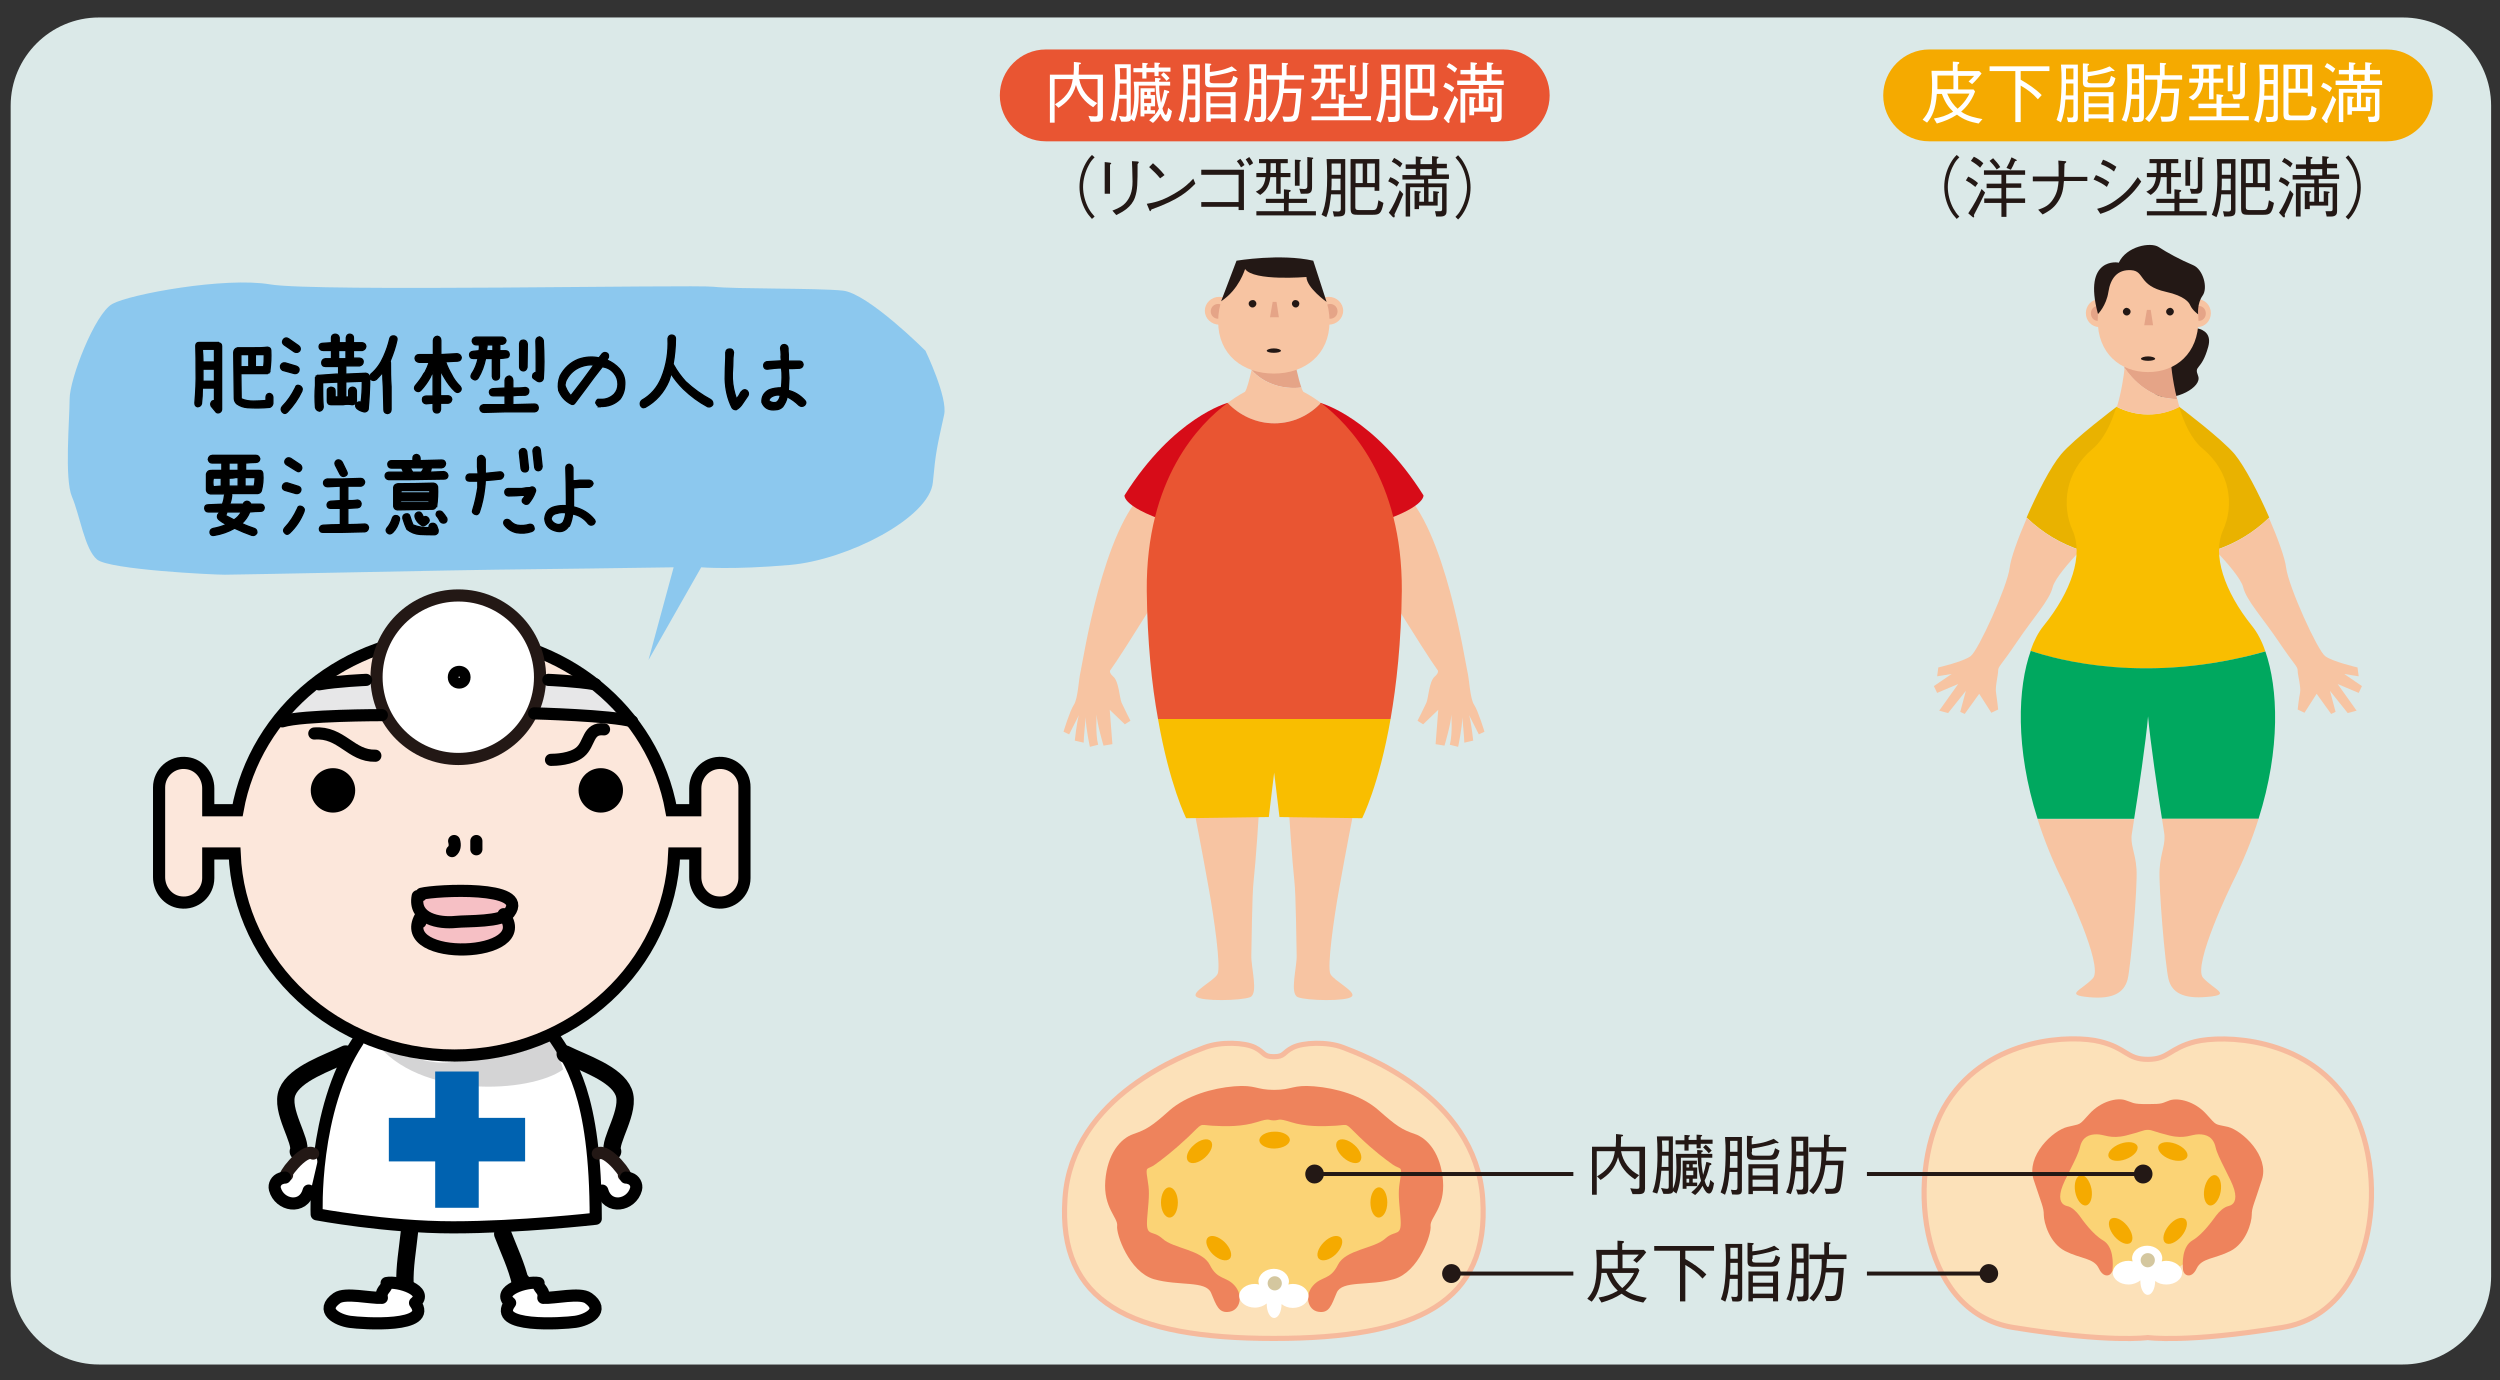 <?xml version="1.0" encoding="utf-8"?>
<!-- Generator: Adobe Illustrator 26.2.1, SVG Export Plug-In . SVG Version: 6.00 Build 0)  -->
<svg version="1.1" xmlns="http://www.w3.org/2000/svg" xmlns:xlink="http://www.w3.org/1999/xlink" x="0px" y="0px"
	 viewBox="0 0 843.9 466" style="enable-background:new 0 0 843.9 466;" xml:space="preserve">
<rect x="0" y="0" width="843.9" height="466" fill="#333333" stroke="none"/>
<style type="text/css">
	.st0{fill:#DBE9E8;}
	.st1{fill:#8CC8EE;}
	.st2{stroke:#000000;stroke-width:0.454;stroke-miterlimit:10;}
	.st3{fill:#FFFFFF;}
	.st4{fill:#FCE7DB;}
	.st5{fill:#E7E7E8;}
	.st6{fill:#D4D4D5;}
	.st7{fill:#F6C0C5;}
	.st8{fill:#0062B0;}
	.st9{fill:none;stroke:#000000;stroke-width:4.102;stroke-miterlimit:10;}
	.st10{fill:#FFFFFF;stroke:#231815;stroke-width:4.102;stroke-miterlimit:10;}
	.st11{fill:#FFFFFF;stroke:#000000;stroke-width:4.102;stroke-miterlimit:10;}
	.st12{fill:#FFFFFF;stroke:#000000;stroke-width:4.102;stroke-linecap:round;stroke-linejoin:round;stroke-miterlimit:10;}
	.st13{fill:none;stroke:#000000;stroke-width:4.102;stroke-linecap:round;stroke-linejoin:round;stroke-miterlimit:10;}
	.st14{fill:none;stroke:#000000;stroke-width:5.86;stroke-linecap:round;stroke-linejoin:round;stroke-miterlimit:10;}
	.st15{fill:none;stroke:#231815;stroke-width:4.102;stroke-linecap:round;stroke-linejoin:round;stroke-miterlimit:10;}
	.st16{clip-path:url(#SVGID_00000003088614705768889380000007250017459130093754_);fill:#E95532;}
	.st17{clip-path:url(#SVGID_00000003088614705768889380000007250017459130093754_);fill:#F5AA00;}
	.st18{clip-path:url(#SVGID_00000003088614705768889380000007250017459130093754_);fill:#F7C4A2;}
	.st19{clip-path:url(#SVGID_00000003088614705768889380000007250017459130093754_);fill:#D70C18;}
	.st20{clip-path:url(#SVGID_00000003088614705768889380000007250017459130093754_);fill:#E5A487;}
	.st21{clip-path:url(#SVGID_00000003088614705768889380000007250017459130093754_);fill:#F9BE00;}
	.st22{clip-path:url(#SVGID_00000003088614705768889380000007250017459130093754_);fill:#231815;}
	.st23{clip-path:url(#SVGID_00000003088614705768889380000007250017459130093754_);fill:#E9B200;}
	.st24{clip-path:url(#SVGID_00000003088614705768889380000007250017459130093754_);fill:#00A85F;}
	.st25{clip-path:url(#SVGID_00000003088614705768889380000007250017459130093754_);fill:#FCE1B9;}
	
		.st26{clip-path:url(#SVGID_00000003088614705768889380000007250017459130093754_);fill:none;stroke:#F6BA9D;stroke-width:1.734;stroke-linecap:round;stroke-linejoin:round;}
	.st27{clip-path:url(#SVGID_00000003088614705768889380000007250017459130093754_);fill:#FBD375;}
	.st28{clip-path:url(#SVGID_00000003088614705768889380000007250017459130093754_);fill:#EE835C;}
	.st29{clip-path:url(#SVGID_00000003088614705768889380000007250017459130093754_);fill:#FFFFFF;}
	.st30{clip-path:url(#SVGID_00000003088614705768889380000007250017459130093754_);fill:#D4C79F;}
	.st31{clip-path:url(#SVGID_00000003088614705768889380000007250017459130093754_);fill:none;stroke:#231815;stroke-width:1.344;}
</style>
<g id="レイヤー_2">
	<path class="st0" d="M811.1,460.6H33.4c-16.4,0-29.8-13.4-29.8-29.8V35.7C3.6,19.3,17,5.9,33.4,5.9h777.7
		c16.4,0,29.8,13.4,29.8,29.8v395.1C840.9,447.2,827.5,460.6,811.1,460.6z"/>
	<path class="st1" d="M312.4,118.4c0,0,7.6,15.8,6.3,21.6c-2.5,11.4-2.8,12.3-3.8,22.8c-1.1,12-28.8,26.2-48.2,27.9
		c-19.5,1.7-30,0.8-30,0.8l-17.8,31.3l8.5-31.3c0,0-55,0.8-60.1,0.8s-87.1,1.7-91.4,1.7c-4.2,0-38.9-1.7-43.1-5.1
		s-5.9-15.2-8.5-21.2s-0.8-26.2-0.8-33c0-6.8,8.5-28.8,14.4-32.1S76,93.4,91.2,96s143,0,149.7,0.8c6.8,0.8,35.1,0.4,43.6,1.3
		S312.4,118.4,312.4,118.4z"/>
	<g>
		<path class="st2" d="M73.7,115.7c0.7,0.1,1.1,0.4,1.1,1.1v21.4c0,0.5-0.3,0.9-0.8,1.1c-0.6,0.2-1,0-1.3-0.5l-1.4-1.7
			c-0.3-0.6-0.2-1.2,0.3-1.7c0.2-0.1,0.5-0.2,0.8-0.2v-4.2h-4.1c0,1.8-0.1,3.6-0.3,5.3c-0.2,0.7-0.7,1-1.4,1
			c-0.6-0.2-0.8-0.6-0.8-1.3c0.3-3.6,0.5-7.3,0.4-11c0-2.7,0-5.5-0.1-8.3c0-0.7,0.4-1.1,1.1-1.1h0.2H73.7z M72.4,122.2v-4.3h-4.1
			c0.1,1.4,0.2,2.9,0.2,4.3H72.4z M68.5,128.7h3.9v-4.1h-3.9V128.7z M90.9,132.8c0.7,0.1,1.1,0.5,1.2,1.2v2.2c-0.1,0.6-0.4,1-1,1.3
			c-1.3,0.1-2.5,0.2-3.8,0.2c-1.3,0-2.6,0-3.8-0.1c-1.3-0.1-2.5-0.5-3.6-1.3c-0.5-0.5-0.8-1.1-0.8-1.8c-0.1-5.2-0.1-10.3-0.2-15.5
			c0-0.8,0.5-1.4,1.3-1.6h5.2c1.6,0,3.3,0,4.9-0.2c0.7,0.1,1.1,0.4,1.1,1.1c0.1,2.3,0,4.6-0.3,6.8v0.1v0.2h-0.2v0.2h-0.2v0.2h-0.1
			v0.1h-0.2h-0.2v0.2h-0.2H90h-8.7l0.1,8.4v0.1c1.3,0.6,2.7,0.8,4.1,0.8s2.9-0.1,4.3-0.2v-1.2C89.9,133.3,90.2,132.9,90.9,132.8z
			 M84,119.7h-2.7v4.1H84V119.7z M89.2,120.3v-0.6h-3v4.1h2.8C89.2,122.6,89.2,121.5,89.2,120.3z"/>
		<path class="st2" d="M95.4,125c-0.6-0.4-0.8-0.9-0.7-1.6c0.3-0.7,0.8-1,1.6-0.9l3.7,1.1c0.8,0.3,1.1,0.8,0.9,1.6
			c-0.3,0.7-0.8,1-1.5,0.9L95.4,125z M101.2,130.2c0.7,0.4,1,1,0.7,1.8c-1.2,2.6-2.9,5-4.9,7.1c-0.6,0.6-1.1,0.6-1.7,0
			c-0.5-0.6-0.5-1.3,0-1.9c1.8-1.8,3.2-3.9,4.4-6.3C99.9,130.1,100.4,129.9,101.2,130.2z M95.9,116.4c-0.6-0.5-0.7-1-0.3-1.7
			c0.5-0.7,1.2-0.8,1.9-0.3l3.3,2.3c0.6,0.5,0.7,1.1,0.4,1.7c-0.5,0.6-1.1,0.7-1.8,0.4L95.9,116.4z M124.8,127.3
			c0,3.6-0.2,7.1-0.5,10.6c0,0.4-0.2,0.7-0.5,0.9c-0.3,0.2-0.7,0.3-1,0.2c-0.8-0.2-1.6-0.5-2.3-1.1c-0.5-0.5-0.6-1.1-0.2-1.7
			c0.4-0.5,1-0.7,1.6-0.4c0.3-2.2,0.4-4.4,0.4-6.6v-0.5c-1.9,0.1-3.8,0.1-5.6,0.2v5.1h1v-2.1c0.1-0.7,0.5-1.1,1.2-1.2
			c0.8,0,1.3,0.4,1.4,1.2v3.3c0,0.4-0.2,0.8-0.5,1.1c-0.3,0.2-0.6,0.3-0.9,0.3c-1-0.2-2.1-0.2-3.1,0h-0.4h-0.2H115h-3.3
			c-0.8,0-1.2-0.5-1.2-1.2v-1.4v-2.1c-0.1-0.6,0.3-1,1.2-1.2c1,0.1,1.4,0.5,1.4,1.2v2.1h1V129h-0.7l-4.5,0.2v0.9
			c0,2.4,0,4.9,0.2,7.3c-0.1,0.8-0.5,1.2-1.2,1.4c-0.7-0.1-1.2-0.5-1.4-1.2c-0.2-2.5-0.2-5,0-7.5V128v-0.2v-0.1v-0.2h0.2v-0.2v-0.2
			h0.1v-0.2h0.2h0.2v-0.2h0.2h0.2h0.2l5.6-0.4h0.9v-2.6h-4.5c-0.8,0-1.2-0.5-1.2-1.2c0-0.8,0.4-1.3,1.2-1.4h2.1v-2.8h-2.8
			c-0.8,0-1.3-0.4-1.4-1.2c0-0.8,0.5-1.2,1.2-1.2l3-0.2V114c0-0.7,0.4-1.1,1.2-1.2c0.8,0,1.3,0.5,1.4,1.2v1.7h0.2h2.2V114
			c0.1-0.8,0.5-1.2,1.2-1.2c0.8,0.1,1.2,0.5,1.2,1.2v1.7h3c0.7,0.1,1.1,0.5,1.2,1.2c-0.1,0.8-0.5,1.2-1.2,1.4h-3v2.6h2.1
			c0.8,0.1,1.2,0.5,1.2,1.2c0,0.8-0.5,1.2-1.2,1.4h-4.7v0.2v2.6l6.8-0.3C124.2,126.1,124.6,126.5,124.8,127.3z M114.3,118.3v2.8h0.4
			h2.1v-2.8h-2.2H114.3z"/>
		<path class="st2" d="M133.1,113.4c0.7,0.2,1,0.6,0.9,1.3c-0.5,2.4-1.3,4.7-2.2,6.9c0,0.2,0,0.3-0.2,0.3c0.1,0.2,0.2,0.3,0.2,0.5
			c0,2.7,0,5.4,0.2,8.1v7.7c0,0.8-0.4,1.3-1.2,1.4c-0.8-0.1-1.2-0.5-1.2-1.2c-0.1-2.6-0.1-5.2-0.2-7.9c-0.1-1.6-0.2-3.2-0.2-4.8
			c-0.7,0.8-1.4,1.6-2.2,2.4c-0.7,0.5-1.3,0.4-1.9-0.1c-0.2-0.6-0.2-1.2,0.1-1.7c1.9-1.6,3.3-3.6,4.3-5.9c0.9-2,1.6-4,2.1-6.2
			C131.8,113.6,132.3,113.3,133.1,113.4z M155.3,130.4c0.5,0.6,0.5,1.2,0,1.7c-0.6,0.5-1.1,0.5-1.7,0c-1.4-1.3-2.5-2.8-3.5-4.5
			c-0.5-0.8-1-1.7-1.4-2.6v8.6h2.6c0.7,0.1,1.1,0.5,1.2,1.2c-0.1,0.7-0.5,1.2-1.2,1.3h-2.6v2.1c-0.1,0.8-0.5,1.2-1.2,1.2
			c-0.8,0-1.2-0.4-1.3-1.2v-2.1l-2.4,0.2c-0.8-0.1-1.2-0.6-1.2-1.4c0-0.8,0.4-1.1,1.2-1.2h2.4v-8.4c-0.2,0.5-0.4,1-0.7,1.4l-0.3,0.7
			c-0.9,1.6-1.9,3-3.1,4.3c-0.5,0.6-1.1,0.6-1.7,0.2c-0.6-0.5-0.6-1.1-0.2-1.7c1.1-1.3,2.1-2.6,2.9-4.1l0.4-0.5c0.5-1,1-2.1,1.4-3.3
			h-3.4c-0.8-0.1-1.3-0.5-1.4-1.4c0.1-0.8,0.6-1.2,1.4-1.2h4.8v-4.8c0.1-0.8,0.5-1.3,1.3-1.4c0.8,0.1,1.2,0.6,1.2,1.4v4.8
			c1.8-0.1,3.7-0.2,5.5-0.3c0.8,0.1,1.2,0.5,1.4,1.2c0,0.8-0.4,1.2-1.2,1.3c-1.4,0.1-2.7,0.1-4.1,0.2c0.5,1.5,1.2,2.9,2,4.3
			C153.1,127.9,154.1,129.2,155.3,130.4z"/>
		<path class="st2" d="M164.4,121h-0.5c-0.5,2.4-1.3,4.6-2.5,6.6c-0.5,0.7-1.1,0.8-1.7,0.4c-0.7-0.4-0.9-0.9-0.5-1.7
			c1.1-1.6,1.8-3.4,2.2-5.3h-1.7c-0.8,0-1.1-0.4-1.2-1.2c0-0.7,0.4-1.1,1.2-1.2l2-0.2c0.1-0.5,0.2-1.1,0.1-1.7v-0.3h-1
			c-0.8,0-1.2-0.4-1.4-1.2c0-0.8,0.4-1.2,1.2-1.4h3.9h5.1c0.7,0.1,1.1,0.5,1.2,1.2c-0.1,0.7-0.5,1.1-1.2,1.2h-0.9v2.2h1.9
			c0.8,0,1.2,0.4,1.3,1.2c0,0.8-0.4,1.2-1.2,1.2c-0.7,0.1-1.4,0.2-2.1,0.2v6.1c0,0.7-0.4,1.1-1.2,1.2c-0.7,0-1.1-0.4-1.2-1.2V121
			H164.4z M180.4,136.4c0.8,0,1.2,0.4,1.3,1.2c0,0.8-0.4,1.3-1.2,1.4h-9.8l-7.3,0.2c-0.8,0-1.2-0.4-1.4-1.2c0-0.8,0.4-1.2,1.2-1.4
			h7.3v-3h-4.1c-0.7,0-1.1-0.4-1.2-1.2c0-0.7,0.4-1.1,1.2-1.2l4.1-0.2v-2.7c0.1-0.8,0.6-1.2,1.4-1.4c0.7,0.2,1.1,0.6,1.2,1.4v2.7
			c1.4,0,2.8,0,4.2-0.2c0.8,0.1,1.2,0.5,1.2,1.2c0,0.8-0.4,1.3-1.2,1.4c-1.4,0-2.8,0-4.2,0.2v3C175.5,136.5,177.9,136.5,180.4,136.4
			z M164.4,116.9c-0.1,0.5-0.2,1-0.1,1.5h0.1h2v-2h-1.9h-0.2V116.9z M176.6,125.2c-0.7-0.1-1.1-0.5-1.2-1.2v-8
			c0.1-0.8,0.5-1.2,1.4-1.2c0.7,0.1,1.1,0.6,1.2,1.4l-0.1,7.8C177.7,124.8,177.3,125.2,176.6,125.2z M183.4,115
			c0.1,2.4,0.2,4.7,0.2,7.1c0,1.9-0.1,3.7-0.2,5.6c-0.1,0.5-0.3,0.8-0.7,1c-0.5,0.2-0.9,0.2-1.4-0.1l-1-0.7c-0.4-0.2-0.6-0.6-0.5-1
			c0-0.2,0.1-0.4,0.2-0.7c0.3-0.3,0.6-0.5,1-0.5v-3.6c0-2.3,0-4.6-0.1-7c0-0.8,0.4-1.2,1.2-1.4C182.8,113.9,183.2,114.3,183.4,115z"
			/>
		<path class="st2" d="M203.3,119.4c0.5-0.5,1.1-0.5,1.6-0.2c0.4,0.2,0.5,0.6,0.5,1c0,0.3,0,0.5-0.2,0.7c-0.1,0.2-0.2,0.4-0.4,0.6
			c1.7,0.7,3.1,1.7,4.3,3c1.3,1.5,1.9,3.3,1.8,5.2c0,1.8-0.5,3.5-1.6,5c-1.8,1.8-4.1,2.6-6.6,2.5l-0.2,0.1h0.3
			c-0.7,0.1-1.2-0.3-1.5-1c-0.1-0.1-0.2-0.2-0.2-0.3c0.1-0.5,0.3-0.9,0.7-1.2h0.9c1.8,0.1,3.3-0.5,4.6-1.7c0.9-1,1.3-2.1,1.3-3.4
			c0-1.4-0.4-2.6-1.3-3.7c-1-1.3-2.4-2-4-2.2c-1.9,2.4-3.8,4.9-5.6,7.4c-1.2,1.6-2.4,3.2-3.6,4.8c-0.4,0.6-0.9,0.7-1.5,0.3
			c-1.9-1-3.2-2.5-4-4.5c-0.3-1.7-0.1-3.3,0.5-4.9c1.4-2.6,3.4-4.5,6.1-5.6c2.3-0.8,4.7-1,7-0.5C202.6,120.3,203,119.8,203.3,119.4z
			 M191,130.9c0.4,1,1,1.9,1.7,2.7c2.7-3.4,5.3-6.9,7.8-10.4c-1.5-0.2-3,0.1-4.4,0.6c-2.1,0.8-3.7,2.2-4.8,4.2
			c-0.4,0.6-0.5,1.3-0.6,1.9C190.7,130.2,190.8,130.6,191,130.9z"/>
		<path class="st2" d="M239.9,134.9c0.6,0.4,0.8,1,0.7,1.7c-0.4,0.6-1,0.9-1.7,0.7c-3-1.6-5.7-3.6-8.2-6c-1.6-1.6-3-3.3-4.2-5.2
			c-0.2,0.8-0.4,1.6-0.7,2.4c-1.7,4-4.4,7-8,9c-0.8,0.3-1.3,0-1.6-0.7c-0.2-0.7,0-1.3,0.5-1.7c3-1.7,5.2-4.2,6.6-7.6
			c1.7-4.2,2.4-8.6,2.2-13.2c0.1-0.8,0.6-1.2,1.3-1.2c0.8,0.1,1.2,0.5,1.2,1.2c0,2.9-0.3,5.8-0.8,8.6l0.3,0.5c1.1,2,2.4,3.7,3.9,5.4
			C234.1,131.3,236.9,133.3,239.9,134.9z"/>
		<path class="st2" d="M252.1,131.8c0.5,0.5,0.7,1,0.4,1.7l-0.2,0.3c-0.6,0.8-1.1,1.7-1.7,2.5c-0.5,0.8-1.2,1.5-2.1,2
			c-0.6,0-1.1-0.2-1.4-0.7c-1.5-3-2.2-6.2-2.3-9.7c0-2.4,0.1-4.8,0.2-7.2V119c0.1-0.8,0.5-1.2,1.4-1.2c0.7,0,1.1,0.4,1.2,1.2
			l-0.2,1.8c0,1.8-0.1,3.5-0.2,5.2v1.8c0.1,2.4,0.6,4.6,1.4,6.9c0.6-0.7,1.1-1.5,1.5-2.3l0.3-0.3
			C250.9,131.5,251.5,131.4,252.1,131.8z M271.6,135.1c0.2,0.2,0.4,0.5,0.4,0.8c0,0.4-0.2,0.6-0.4,0.9c-0.6,0.5-1.3,0.5-1.9,0
			c-1.2-1.2-2.5-2.1-4-2.9c-0.2,1.3-0.8,2.4-1.5,3.4c-0.6,0.6-1.4,1-2.3,1c-2.3,0.3-3.9-0.5-4.7-2.5c-0.1-1.9,0.7-3.3,2.4-4.2
			c1.3-0.5,2.7-0.7,4.2-0.7c0.1-1.2,0.2-2.3,0.2-3.5c0-1.1,0-2.1-0.2-3.2c-1.6,0-3.1,0.2-4.7,0.4c-0.7,0.1-1.2-0.3-1.3-1
			c-0.1-0.8,0.3-1.3,1-1.5c1.7-0.1,3.3-0.2,5-0.3c-0.1-0.7-0.2-1.3-0.1-2c0-0.8-0.1-1.6-0.2-2.3c0.1-0.8,0.5-1.2,1.3-1.2
			c0.7,0.1,1.1,0.5,1.2,1.2c0,0.7,0,1.5,0.1,2.2v2.2h1.3h2.5c0.7,0,1.1,0.4,1.2,1.2c-0.1,0.7-0.5,1.1-1.2,1.2l-2.4,0.1h-1.4
			c0.1,1.1,0.1,2.1,0.2,3.2c-0.1,1.4-0.1,2.8-0.2,4.2C268.3,132.3,270.1,133.5,271.6,135.1z M262.4,135.6c0.6-0.6,0.9-1.3,1-2.2
			c-1-0.2-2,0-2.9,0.5c-0.5,0.3-0.9,0.8-1,1.3c0.6,0.6,1.4,0.8,2.3,0.7C262.1,135.8,262.2,135.7,262.4,135.6z"/>
		<path class="st2" d="M88,170.2c0.7,0,1.1,0.4,1.2,1.2c-0.1,0.8-0.5,1.2-1.2,1.2c-1.3,0-2.5,0.1-3.7,0.2c-0.6,1.5-1.5,2.8-2.7,3.9
			c1.4,0.7,2.8,1.2,4.3,1.7c0.5,0.2,0.8,0.6,0.8,1.2v0.3c-0.4,0.7-0.9,1-1.7,0.8c-2-0.7-3.9-1.5-5.8-2.4c-2.1,1.2-4.4,2-6.8,2.4
			c-0.8,0.2-1.3-0.1-1.5-0.8c-0.1-0.8,0.3-1.3,1-1.5c1.6-0.3,3.1-0.7,4.6-1.4c-1-0.4-1.9-1-2.7-1.7c-0.4-0.4-0.5-0.9-0.3-1.5
			c0.3-0.3,0.5-0.7,0.7-1h-3.9c-0.7,0-1.1-0.4-1.2-1.2c0-0.8,0.4-1.2,1.2-1.2l4.8-0.2c0.4-1,0.6-2,0.7-3c0.1-0.2,0.2-0.3,0.2-0.5
			h-4.6h-0.4c-0.7-0.1-1.2-0.5-1.3-1.2V160c0.2-0.7,0.6-1.1,1.3-1.2c0.1,0.1,0.1,0.1,0.2,0.1c0.1-0.1,0.2-0.1,0.3-0.1h3.4v-2.5h-3.2
			c-0.8,0-1.2-0.4-1.4-1.2c0.1-0.8,0.5-1.3,1.4-1.4h6.3h8.3c0.8,0,1.2,0.4,1.4,1.2c-0.1,0.8-0.6,1.2-1.4,1.2c-1.1,0-2.3,0.1-3.4,0.2
			v2.5h4.6c0.7-0.1,1.1,0.3,1.2,1c0.2,2,0,4-0.5,5.9c-0.2,0.5-0.6,0.8-1.2,0.9H78c0.1,0.1,0.2,0.3,0.2,0.5v0.2c-0.1,1-0.3,2-0.7,2.9
			h4.6c0.2-0.6,0.6-0.9,1.2-1c0.7,0,1.1,0.4,1.4,1H88z M74.7,164.1v-2.7H72c-0.2,1-0.2,1.9,0,2.9L74.7,164.1z M79,175.5
			c1.1-0.7,1.9-1.6,2.5-2.7h-4.9c-0.1,0.4-0.2,0.8-0.5,1.2C77,174.5,78,175,79,175.5z M77.3,156.3v2.5h2.2h0.9v-2.5h-2.6H77.3z
			 M77.3,164.1h3.1v-2.9h-0.9c-0.7,0.2-1.5,0.2-2.2,0.2V164.1z M86.1,161.2h-3.4v2.9h3.1c0.2-0.8,0.3-1.7,0.3-2.5V161.2z"/>
		<path class="st2" d="M96.1,165.5c-0.7-0.3-0.9-0.8-0.7-1.6c0.3-0.7,0.8-1,1.6-0.9l3.8,1.2c0.7,0.3,0.9,0.8,0.7,1.5
			c-0.3,0.7-0.8,1-1.6,0.9L96.1,165.5z M101.9,171c0.7,0.4,1,0.9,0.7,1.7c-1.1,2.8-2.7,5.2-4.8,7.2c-0.6,0.6-1.2,0.6-1.7,0
			c-0.5-0.5-0.5-1.1,0-1.7c1.8-1.9,3.2-4.1,4.3-6.5C100.6,170.9,101.1,170.7,101.9,171z M96.6,156.8c-0.6-0.5-0.6-1.1-0.2-1.7
			c0.5-0.6,1-0.7,1.7-0.4l3.3,2.2c0.5,0.5,0.6,1.1,0.3,1.7c-0.5,0.7-1,0.8-1.7,0.3L96.6,156.8z M123.2,176.9
			c0.7,0.1,1.1,0.5,1.2,1.2c-0.1,0.8-0.5,1.3-1.2,1.4c-2.7,0.1-5.5,0.1-8.2,0.2h-6c-0.8,0-1.2-0.5-1.2-1.2c0.1-0.7,0.5-1.1,1.2-1.2
			c1.9-0.1,3.9-0.2,5.9-0.2v-5.5h-3.3c-0.8,0-1.2-0.5-1.2-1.2c0.1-0.7,0.5-1.1,1.2-1.2l3.3-0.2v-4.9l-4.3,0.2
			c-0.8,0-1.3-0.4-1.4-1.2c0-0.8,0.4-1.2,1.2-1.4h4.9c2.1-0.1,4.2-0.1,6.4-0.2c0.8,0,1.2,0.4,1.4,1.2c-0.1,0.8-0.5,1.2-1.2,1.4h-4.5
			v4.9c1.1,0,2.2,0,3.3-0.2c0.7,0.1,1.1,0.5,1.2,1.2c0,0.8-0.4,1.3-1.2,1.4c-1.1,0.1-2.2,0.1-3.3,0.2v5.5
			C119.2,177.1,121.2,177,123.2,176.9z M114.8,160.1l-1.6-3.1c-0.3-0.7-0.1-1.3,0.6-1.7c0.7-0.2,1.3,0.1,1.7,0.7l1.5,3.1
			c0.4,0.7,0.2,1.3-0.5,1.6C115.8,161,115.2,160.8,114.8,160.1z"/>
		<path class="st2" d="M137.6,161.9h-6.4c-0.7-0.1-1.1-0.5-1.2-1.2c0-0.8,0.4-1.2,1.2-1.3h5.1c-0.2-0.5-0.5-0.9-0.7-1.4h-3.4
			c-0.8,0-1.3-0.5-1.3-1.4c0.1-0.7,0.6-1.1,1.3-1.1h5.9h1.3v-0.9c0-0.7,0.4-1.1,1.2-1.2c0.7,0.1,1.1,0.5,1.2,1.2v0.9l7.3-0.2
			c0.8,0,1.2,0.4,1.3,1.2c-0.1,0.8-0.5,1.3-1.3,1.4h-3.5c-0.1,0.5-0.2,1-0.4,1.5l4.6-0.2c0.8,0.1,1.3,0.6,1.4,1.4
			c-0.1,0.7-0.5,1.1-1.2,1.1L137.6,161.9z M134.1,174.1c0.7,0.3,0.9,0.8,0.7,1.5c-0.4,1.6-1.1,3-2.2,4.1c-0.6,0.6-1.2,0.7-1.8,0.2
			c-0.5-0.5-0.6-1-0.2-1.6c0.9-1,1.5-2.2,1.9-3.5C132.8,174.1,133.3,173.9,134.1,174.1z M145.9,171.9c-3.9,0.1-7.9,0.1-11.8,0.2
			c-0.7-0.1-1.1-0.5-1.2-1.2v-6.4c0.1-0.7,0.6-1.1,1.4-1.2c4,0,8-0.1,12-0.2c0.8,0.1,1.2,0.5,1.4,1.2c0.1,2.2,0,4.5-0.3,6.6v0.1
			h-0.2C146.9,171.7,146.5,171.9,145.9,171.9z M145.1,165.6h-9.6c-0.2,0.3-0.2,0.6-0.2,0.8h9.8V165.6z M135.2,169.5h9.6
			c0-0.2,0-0.5,0.2-0.6h-9.8V169.5z M147.4,177.5l0.5,1.4c0,0.4,0,0.8-0.2,1.1c-0.3,0.3-0.6,0.5-1,0.5c-1.6,0-3.2,0-4.9-0.1
			c-1.7-0.1-3.1-0.7-4.4-1.7c-0.6-1.2-1-2.4-1.4-3.7c-0.1-0.8,0.2-1.3,0.9-1.5c0.8-0.2,1.3,0.1,1.5,0.9c0.3,1,0.6,1.9,1,2.8
			c1.8,0.7,3.6,1,5.6,0.9c-0.1,0-0.1-0.1-0.2-0.2c0-0.6,0.3-1,0.8-1.2C146.5,176.5,147,176.8,147.4,177.5z M142.2,159.4
			c0.4-0.4,0.7-1,0.9-1.5h-4.7c0.3,0.5,0.6,1,0.9,1.5H142.2z M143,174.6c0.5-0.4,1-0.3,1.5,0.2c0.5,0.6,0.5,1.1,0,1.7l-0.7,0.6
			c-0.5,0.4-1,0.5-1.5,0.2c-1.1-0.7-1.9-1.6-2.2-2.9c-0.1-0.7,0.2-1.2,0.9-1.5c0.7-0.2,1.2,0.1,1.5,0.8
			C142.7,174.1,142.8,174.4,143,174.6z M149.1,172.7c0.7,0.7,1.2,1.4,1.7,2.2c0.2,0.8,0,1.3-0.6,1.6c-0.7,0.2-1.3,0-1.7-0.6
			c-0.2-0.5-0.5-1-0.8-1.4c-0.6-0.5-0.6-1-0.2-1.7C147.9,172.5,148.5,172.4,149.1,172.7z"/>
		<path class="st2" d="M168.6,159.3c0.7-0.1,1.1,0.2,1.4,0.9v0.3c-0.1,0.6-0.4,0.9-0.9,1.2c-1.7,0.2-3.4,0.4-5.2,0.5h-0.1
			c0,0.8-0.1,1.7-0.2,2.5c-0.3,2.8-0.9,5.6-1.8,8.2c-0.3,0.7-0.8,1-1.5,0.7c-0.7-0.3-1-0.8-0.7-1.5c0.8-2.5,1.3-5,1.7-7.5v-2.2h-2.9
			c-0.7,0-1.1-0.4-1.1-1.1c0-0.7,0.4-1.2,1.1-1.3h3c-0.1-0.8-0.1-1.6-0.2-2.4v-2.6c0-0.7,0.4-1.1,1.2-1.3c0.7,0.1,1.2,0.6,1.4,1.3
			v2.6v2.2C165.4,159.6,167,159.5,168.6,159.3z M178.7,177c0.8-0.1,1.3,0.2,1.5,0.9c0.3,0.8,0,1.2-0.7,1.5c-1.7,0.6-3.4,0.7-5.2,0.4
			c-1.7-0.4-3.1-1.3-4.1-2.7c-0.3-0.6-0.2-1.2,0.3-1.6c0.6-0.3,1.2-0.2,1.7,0.3c0.7,0.8,1.5,1.3,2.5,1.5
			C176.1,177.5,177.4,177.4,178.7,177z M180.5,164.8c0.3,0.4,0.4,0.8,0.2,1.2c-0.5,1.5-1.3,2.8-2.3,4c-0.6,0.4-1.2,0.3-1.7-0.2
			c-0.3-0.2-0.4-0.4-0.4-0.8c0-0.3,0.1-0.6,0.4-0.8c0.2-0.3,0.4-0.7,0.6-1h-1c-1.4,0.1-2.9,0.2-4.3,0.2h-0.5
			c-0.7-0.1-1.1-0.6-1.1-1.3c0-0.7,0.4-1.1,1.1-1.2h0.5h4.2c0.9-0.2,1.8-0.3,2.7-0.3l0.5-0.2C179.9,164.3,180.2,164.5,180.5,164.8z
			 M175.3,152.8c0-0.8,0.5-1.3,1.2-1.4c0.7,0,1.1,0.3,1.3,1.1l0.6,5.4c0,0.9-0.4,1.4-1.2,1.4c-0.7,0-1.1-0.3-1.3-1.1L175.3,152.8z
			 M179.9,152.2c0.1-0.8,0.5-1.2,1.2-1.4c0.7,0,1.2,0.4,1.3,1.2l0.6,5.5c-0.1,0.8-0.5,1.3-1.2,1.4c-0.7,0-1.1-0.3-1.3-1.1
			L179.9,152.2z"/>
		<path class="st2" d="M200.7,175.5c0.1,0.2,0.1,0.4,0.2,0.6c-0.1,0.4-0.3,0.8-0.7,1c-0.6,0.3-1.1,0.2-1.6-0.3
			c-1.4-1.8-3.1-2.9-5.3-3.3c-0.2,1.4-0.5,2.8-1.1,4.1H192c-1.1,1.7-2.7,2.2-4.6,1.6c-2.1-0.6-3.3-1.9-3.5-4.1
			c0.2-2.2,1.3-3.6,3.5-4.1c1.2-0.3,2.5-0.4,3.8-0.3v-2.6c0-3.4-0.1-6.8-0.2-10.2c0-0.7,0.4-1.1,1.1-1.2c0.7,0.1,1.1,0.5,1.3,1.2
			v4.4c0.7,0,1.5-0.1,2.3-0.2h1.8h1.4c0.7,0.1,1.1,0.4,1.3,1.1c-0.2,0.7-0.6,1.1-1.3,1.3h-1.3h-1.9c-0.7,0.1-1.4,0.1-2.1,0.2v3.4v3
			C196.5,171.8,198.9,173.2,200.7,175.5z M190.1,176.3c0.5-1,0.8-2.1,0.9-3.2c-1-0.2-2-0.1-3,0.2c-1.2,0.2-1.8,0.8-2,1.9
			c0.3,0.9,1,1.5,2,1.8C188.8,177.2,189.5,177,190.1,176.3z"/>
	</g>
	<g>
		<g>
			<path class="st3" d="M202,389.6L202,389.6c1.3-0.7,2.9-0.3,3.8,1l3.2,4.5c0.3,0.4,0.7,0.8,1.2,1l3.1,1.4c1.5,0.7,2.2,2.4,1.5,3.9
				l-1.3,2.8c-0.6,1.4-2.3,2.1-3.8,1.5l-5.4-2.1c-0.9-0.4-1.6-1.1-1.8-2.1l-2-8.6C200.1,391.6,200.8,390.2,202,389.6z"/>
			<path class="st3" d="M187.4,350.8c5,8.9,12.2,21.4,14.5,56.3c0.1,1.8-1.2,3.4-3,3.6c-9,0.9-34.4,3.5-42.8,4.1
				c-9.5,0.7-34.3-2.5-46.5-5.2c-1.5-0.3-2.6-1.7-2.6-3.2c-0.1-3.8,0.2-11.9,3.1-26.6c3.1-15.3,7.6-24.2,10-28.2
				c0.9-1.4,2.7-2,4.2-1.3c5.4,2.3,18.4,7.3,29.6,6.1c11.2-1.1,24-5.2,29.5-7.1C184.9,348.7,186.6,349.4,187.4,350.8z"/>
			<g>
				<path class="st4" d="M235.4,273.3c0,0-1.5-16.1,8-16.1s8,14.6,8,18.3c0,3.7,0,24.1,0,24.1s-4.4,5.1-8.8,5.8s-8.8-5.8-8.8-17.5
					l-5.1,1.5c0,0-8,67.2-73,67.9s-75.2-57-76.7-68.7l-9.5-0.7c0,0,2.2,17.5-7.3,17.5s-8-5.8-8.8-16.1c-0.7-10.2,0.7-24.8,0.7-24.8
					s2.9-9.5,8.8-8.8c5.8,0.7,8,11.7,8,19l9.5-1.5c0,0,13.9-50.4,47.5-54.8s49.7-2.2,56.2,1.5c6.6,3.7,32.9,22.6,35.8,32.1
					c2.9,9.5,7.3,21.2,7.3,21.2H235.4z"/>
				<path class="st5" d="M210.6,243.4l-31.4-2.9c0,0-8,16.1-24.1,15.3c-16.1-0.7-20.5-5.8-24.8-14.6l-35.1,2.2c0,0,6.6-11,10.2-13.1
					l22.6-1.5c0,0-0.7-26.3,26.3-27s28.5,21.2,28.5,26.3l18.3,2.2C201.1,230.2,206.2,233.9,210.6,243.4z"/>
				<path class="st6" d="M190.1,361c-11,8-48.9,10.2-63.5-9.5c0,0,19.7,11,29.2,5.8c9.5-5.1,30.7-8,30.7-8L190.1,361z"/>
				<path class="st7" d="M173.5,304.7c-1.6,3.3-2.2,5.1-2.2,5.1s1.5,13.1-13.9,11.7c-15.3-1.5-16.8-9.5-16.1-11.7
					c0.7-2.2-2.2-5.8,1.5-7.3s9.5-2.9,14.6-2.2C162.6,301.1,175.1,301.4,173.5,304.7z"/>
				<g>
					<rect x="146.9" y="361.7" class="st8" width="14.7" height="46"/>
					
						<rect x="146.9" y="361.7" transform="matrix(4.491880e-11 -1 1 4.491880e-11 -230.444 538.947)" class="st8" width="14.7" height="46"/>
				</g>
				<path class="st9" d="M241.9,257.6c-4.2,0.6-7.2,4.3-7.2,8.5v7.4h-8.1c-6-33.4-36.4-58.8-73.2-58.8s-67.2,25.4-73.2,58.8h-9.9
					l0-7.4c0-4.2-3-8-7.2-8.5c-5.1-0.7-9.4,3.3-9.4,8.2l0,30.3c0,4.2,3,8,7.2,8.5c5.1,0.7,9.4-3.3,9.4-8.2v-8.3h8.9
					c1.5,37.9,34.1,68.2,74.2,68.2s72.7-30.3,74.2-68.2h7.1v8c0,4.2,3,8,7.2,8.5c5.1,0.7,9.4-3.3,9.4-8.2v-30.6
					C251.4,260.8,247,256.9,241.9,257.6z"/>
				<g>
					<circle class="st10" cx="154.7" cy="228.6" r="27.6"/>
					<circle class="st11" cx="155" cy="228.6" r="1.8"/>
				</g>
				<path class="st12" d="M128.9,241.4c0,0-26.7,0-33.6,2.1"/>
				<path class="st12" d="M123.6,229.5c0,0-9.7,0.4-15.9,1.5"/>
				<path class="st12" d="M180.3,240.8c0,0,26.3,0.7,33.1,2.7"/>
				<path class="st12" d="M185.1,229.5c0,0,9.7,0.4,15.9,1.5"/>
				<circle cx="202.8" cy="266.8" r="7.5"/>
				<circle cx="112.4" cy="266.8" r="7.5"/>
				<path class="st13" d="M203.9,246.2c-5.6-0.6-4.7,4.9-8.1,7.7c-2.9,2.4-8.3,2.6-9.8,2.6"/>
				<path class="st13" d="M126.7,255.1c-8.3,0.2-11.4-8.2-20.6-7.5"/>
				<path class="st13" d="M142.3,301.7c4.7-1.2,36.7-3,29.6,6.4c-2.4,3.2-14.1,2.7-18,3.1c-5.7,0.6-14.4-1-12.9-8.7
					C141.8,302.3,142.3,302.5,142.3,301.7z"/>
				<path class="st13" d="M170,308.6c11.6,15-36.8,16.4-28.1,0.9c0,0.4-0.2,1.4,0,1.8"/>
				<path class="st13" d="M160.8,283.9c0,0.6,0,3.7,0,2.7"/>
				<path class="st13" d="M153.3,283.9c0.4,1.4,0.2,2.7-0.7,3.4"/>
				<path class="st13" d="M186.5,349.3c5.8,8.8,14.6,19.7,14.6,62.1c0,0-25.6,2.9-48.2,2.9s-46-4.4-46-4.4s-1.5-35.1,13.9-58.4"/>
				<path class="st14" d="M190.8,355.8c6,3,17.1,6.5,19.7,12.8c2.6,6.2-5.2,16.8-3.7,20.1"/>
				<path class="st15" d="M201.8,389.4c3.3-2,11.1,8.9,8.8,7.3"/>
				<path class="st13" d="M211.3,397.5c0.5,0,0.9,0.1,1.4,0.3c1.5,0.5,2.4,2.1,2,3.6c-1.5,5.6-9.6,7.1-11.4,0.5"/>
				<path class="st3" d="M105.5,389.6L105.5,389.6c-1.3-0.7-2.9-0.3-3.8,1l-3.2,4.5c-0.3,0.4-0.7,0.8-1.2,1l-3.1,1.4
					c-1.5,0.7-2.2,2.4-1.5,3.9l1.3,2.8c0.6,1.4,2.3,2.1,3.8,1.5l5.4-2.1c0.9-0.4,1.6-1.1,1.8-2.1l2-8.6
					C107.4,391.6,106.8,390.2,105.5,389.6z"/>
				<path class="st14" d="M116.7,355.8c-6,3-17.1,6.5-19.7,12.8c-2.6,6.2,5.2,16.8,3.7,20.1"/>
				<path class="st15" d="M105.7,389.4c-3.3-2-11.1,8.9-8.8,7.3"/>
				<path class="st13" d="M96.2,397.5c-0.5,0-0.9,0.1-1.4,0.3c-1.5,0.5-2.4,2.1-2,3.6c1.5,5.6,9.6,7.1,11.4,0.5"/>
				<path class="st14" d="M169.7,416.5c2.1,5.5,4.7,10.8,6,16.6c1-0.2,0.2-0.6-0.2-1.2"/>
				<path class="st14" d="M138.2,415.9c-0.6,5.9-1.7,11.7-1.5,17.6c-1.1,0.1-0.3-0.5-0.2-1.2"/>
				<path class="st12" d="M130.5,433.1c3.9-0.8,14.6,2.6,9.6,6.7c6.5,8.6-17.7,7-22,6.4c-4.2-0.6-10.3-3.8-4.4-8
					c2.8-2,11.4,0.1,15.2-0.1c-0.5-2.3,1.3-3,1.6-4.3"/>
				<path class="st12" d="M181.8,433.1c-3.9-0.8-14.6,2.6-9.6,6.7c-6.5,8.6,17.7,7,22,6.4c4.2-0.6,10.3-3.8,4.4-8
					c-2.8-2-11.4,0.1-15.2-0.1c0.5-2.3-1.3-3-1.6-4.3"/>
			</g>
		</g>
	</g>
</g>
<g id="レイヤー_3">
	<g>
		<defs>
			<rect id="SVGID_1_" x="337.5" y="16.7" width="483.8" height="437.6"/>
		</defs>
		<clipPath id="SVGID_00000163062550271997447630000002205681715806219174_">
			<use xlink:href="#SVGID_1_"  style="overflow:visible;"/>
		</clipPath>
		<path style="clip-path:url(#SVGID_00000163062550271997447630000002205681715806219174_);fill:#E95532;" d="M523.1,32.2
			c0,8.6-7,15.5-15.5,15.5H353c-8.6,0-15.5-7-15.5-15.5s7-15.5,15.5-15.5h154.5C516.1,16.7,523.1,23.6,523.1,32.2"/>
		<path style="clip-path:url(#SVGID_00000163062550271997447630000002205681715806219174_);fill:#F5AA00;" d="M821.2,32.2
			c0,8.6-7,15.5-15.5,15.5H651.2c-8.6,0-15.5-7-15.5-15.5s7-15.5,15.5-15.5h154.5C814.3,16.7,821.2,23.6,821.2,32.2"/>
		<path style="clip-path:url(#SVGID_00000163062550271997447630000002205681715806219174_);fill:#F7C4A2;" d="M403.1,273.6
			c0,0,2.5,12.6,5,26.7c1.7,9.4,4.1,26.2,2.9,28.5c-1.2,2.3-8.9,6-7.2,7.6c1.6,1.7,15.3,1.4,18.2,0.2c2.9-1.2,0.2-10.3,0.4-14.3
			c0.1-2.4,0.2-20.3,0.8-25.2c0.6-5,1.9-24.2,1.9-24.8C425,271.8,403.1,273.6,403.1,273.6"/>
		<path style="clip-path:url(#SVGID_00000163062550271997447630000002205681715806219174_);fill:#F7C4A2;" d="M399.4,187.4
			c0,0-20.5,33.3-24.5,38.7c0,0-0.9,0.7,0.9,2.3c1.9,1.6,2.1,7.2,2.8,8.8c0.7,1.6,3,6.1,3,6.1l-1.9,1.2l-5.1-4.9l0.9,11.6l-3,0.5
			c0,0-2.3-7.7-2.3-10.5c0,0-0.5,6.5,0.5,10.2l-2.8,0.7c0,0-1.4-6.3-1.4-10c0,0-0.7,7-0.7,8.6l-3-0.7c0,0,0.7-6.5,1.4-8.6l-3.3,6.5
			l-1.9-0.9c0,0,2.1-7,3.5-9.1c1.4-2.1,1.6-8.6,2.3-11.4c0.7-2.8,7.5-48.5,22.1-61C401.7,153,399.4,187.4,399.4,187.4"/>
		<path style="clip-path:url(#SVGID_00000163062550271997447630000002205681715806219174_);fill:#D70C18;" d="M414.9,142.2l-0.5-6.2
			c0,0-18.2,4.8-34.8,31.2c0,0-1.1,4.3,18.3,10.1L414.9,142.2z"/>
		<path style="clip-path:url(#SVGID_00000163062550271997447630000002205681715806219174_);fill:#F7C4A2;" d="M457,273.6
			c0,0-2.5,12.6-5,26.7c-1.7,9.4-4.1,26.2-2.9,28.5c1.2,2.3,8.9,6,7.2,7.6c-1.7,1.7-15.3,1.4-18.2,0.2c-2.9-1.2-0.2-10.3-0.4-14.3
			c-0.1-2.4-0.2-20.3-0.8-25.2c-0.6-5-1.9-24.2-1.9-24.8C435.1,271.8,457,273.6,457,273.6"/>
		<path style="clip-path:url(#SVGID_00000163062550271997447630000002205681715806219174_);fill:#F7C4A2;" d="M460.7,187.4
			c0,0,20.5,33.3,24.5,38.7c0,0,0.9,0.7-0.9,2.3c-1.9,1.6-2.1,7.2-2.8,8.8c-0.7,1.6-3,6.1-3,6.1l1.9,1.2l5.1-4.9l-0.9,11.6l3,0.5
			c0,0,2.3-7.7,2.3-10.5c0,0,0.5,6.5-0.5,10.2l2.8,0.7c0,0,1.4-6.3,1.4-10c0,0,0.7,7,0.7,8.6l3-0.7c0,0-0.7-6.5-1.4-8.6l3.3,6.5
			l1.9-0.9c0,0-2.1-7-3.5-9.1c-1.4-2.1-1.6-8.6-2.3-11.4c-0.7-2.8-7.5-48.5-22.1-61C458.3,153,460.7,187.4,460.7,187.4"/>
		<path style="clip-path:url(#SVGID_00000163062550271997447630000002205681715806219174_);fill:#D70C18;" d="M445.2,142.2l0.5-6.2
			c0,0,18.2,4.8,34.8,31.2c0,0,1,4.3-18.3,10.1L445.2,142.2z"/>
		<path style="clip-path:url(#SVGID_00000163062550271997447630000002205681715806219174_);fill:#E5A487;" d="M439.3,130.8
			c-1.1-3-2.3-9.1-2.3-9.1h-6.9h0h-6.9c0,0-0.3,1.4-0.7,3.2C426.4,129.4,433,131.6,439.3,130.8"/>
		<path style="clip-path:url(#SVGID_00000163062550271997447630000002205681715806219174_);fill:#F7C4A2;" d="M445.9,136
			c-3.5-2.6-5.9-3.7-5.9-3.7c-0.2-0.2-0.5-0.8-0.7-1.5c-6.3,0.8-12.9-1.4-16.8-5.9c-0.7,2.9-1.6,6.7-2.3,7.4c0,0-2.3,1.1-5.8,3.7
			c3.9,4.2,9.5,6.9,15.8,6.9C436.3,142.9,441.9,140.3,445.9,136"/>
		<path style="clip-path:url(#SVGID_00000163062550271997447630000002205681715806219174_);fill:#F9BE00;" d="M400.4,276.2l27.9-0.4
			l1.8-15l1.8,15l27.9,0.4c0,0,5.7-11.1,9.6-33.5h-78.5C394.8,265.1,400.4,276.2,400.4,276.2"/>
		<path style="clip-path:url(#SVGID_00000163062550271997447630000002205681715806219174_);fill:#E95532;" d="M445.9,136
			c-3.9,4.2-9.5,6.9-15.7,6.9c-6.2,0-11.8-2.7-15.8-6.9c-9.6,7.1-27.6,25.6-27.3,63.4c0.2,17.4,1.7,31.8,3.8,43.3h78.5
			c2-11.5,3.6-25.9,3.8-43.3C473.4,161.7,455.4,143.2,445.9,136"/>
		<path style="clip-path:url(#SVGID_00000163062550271997447630000002205681715806219174_);fill:#F7C4A2;" d="M416.5,104.9
			c0,2.6-2.2,4.7-4.9,4.7s-4.9-2.1-4.9-4.7c0-2.6,2.2-4.7,4.9-4.7S416.5,102.3,416.5,104.9"/>
		<path style="clip-path:url(#SVGID_00000163062550271997447630000002205681715806219174_);fill:#E5A487;" d="M413.7,105.1
			c0,1.4-1.1,2.5-2.5,2.5c-1.4,0-2.5-1.1-2.5-2.5c0-1.4,1.1-2.5,2.5-2.5C412.6,102.6,413.7,103.7,413.7,105.1"/>
		<path style="clip-path:url(#SVGID_00000163062550271997447630000002205681715806219174_);fill:#F7C4A2;" d="M443.6,104.9
			c0,2.6,2.2,4.7,4.9,4.7c2.7,0,4.9-2.1,4.9-4.7c0-2.6-2.2-4.7-4.9-4.7C445.8,100.2,443.6,102.3,443.6,104.9"/>
		<path style="clip-path:url(#SVGID_00000163062550271997447630000002205681715806219174_);fill:#E5A487;" d="M446.5,105.1
			c0,1.4,1.1,2.5,2.5,2.5c1.4,0,2.5-1.1,2.5-2.5c0-1.4-1.1-2.5-2.5-2.5C447.6,102.6,446.5,103.7,446.5,105.1"/>
		<path style="clip-path:url(#SVGID_00000163062550271997447630000002205681715806219174_);fill:#F7C4A2;" d="M448.8,108.5
			c0,11.3-8.4,17.6-18.8,17.6c-10.4,0-18.8-6.3-18.8-17.6c0-11.3,8.4-20.8,18.8-20.8C440.4,87.7,448.8,97.2,448.8,108.5"/>
		<path style="clip-path:url(#SVGID_00000163062550271997447630000002205681715806219174_);fill:#231815;" d="M412.2,101.7l5.2-13.7
			c0,0,14.9-2.5,25.9,0l4.5,13.9c0,0-6.7-4.7-6.8-8.4c0,0-17.9,1.5-20.7-2.7C420.2,90.9,418.4,97.6,412.2,101.7"/>
		<polygon style="clip-path:url(#SVGID_00000163062550271997447630000002205681715806219174_);fill:#E5A487;" points="431.7,107.1 
			428.7,107.1 429.6,101.9 430.9,101.9 		"/>
		<path style="clip-path:url(#SVGID_00000163062550271997447630000002205681715806219174_);fill:#231815;" d="M424.1,102.5
			c0,0.7-0.6,1.3-1.3,1.3c-0.7,0-1.3-0.6-1.3-1.3c0-0.7,0.6-1.2,1.3-1.2C423.5,101.2,424.1,101.8,424.1,102.5"/>
		<path style="clip-path:url(#SVGID_00000163062550271997447630000002205681715806219174_);fill:#231815;" d="M436.1,102.5
			c0,0.7,0.6,1.3,1.3,1.3c0.7,0,1.2-0.6,1.2-1.3c0-0.7-0.6-1.2-1.2-1.2C436.7,101.2,436.1,101.8,436.1,102.5"/>
		<path style="clip-path:url(#SVGID_00000163062550271997447630000002205681715806219174_);fill:#231815;" d="M432.4,118.4
			c0,0.4-1.1,0.7-2.4,0.7c-1.3,0-2.4-0.3-2.4-0.7c0-0.4,1.1-0.8,2.4-0.8C431.3,117.6,432.4,118,432.4,118.4"/>
		<path style="clip-path:url(#SVGID_00000163062550271997447630000002205681715806219174_);fill:#231815;" d="M736,110.7
			c0,0,11.7-1.9,9.4,6.4c-2.3,8.3-4.9,6-3.4,9.8c1.5,3.8-7.9,8.7-13.6,6.8C722.8,131.8,736,110.7,736,110.7"/>
		<path style="clip-path:url(#SVGID_00000163062550271997447630000002205681715806219174_);fill:#E9B200;" d="M708,180.5
			c1.9-1.1,7.3-41.1,7.3-41.1l-0.8-2.1c0,0-14.5,10.9-18.8,16.1c-3.5,4.2-8,13-11.6,21.3c5.5,5.3,11.6,8.8,18.2,11
			C705,183.1,707.3,181,708,180.5"/>
		<path style="clip-path:url(#SVGID_00000163062550271997447630000002205681715806219174_);fill:#F7C4A2;" d="M684.2,174.8
			c-3.1,7.1-5.5,13.9-5.8,16.8c-0.8,6.4-10.6,28-13.2,29.9c-2.6,1.9-10.9,3.8-10.9,3.8l-0.4,3l4.9-0.8l-6,4.1l1.1,2.3l7.1-3l-6.4,9
			l3,0.8l6-7.5l-1.9,7.1l1.5,0.7l4.9-6.8l4.1,6.4l2.3-1.1c0,0-0.4-3.8-0.7-5.6c-0.4-1.9,0.7-6,0.7-7.5c0-1.5,0.8-1.5,6.4-9.8
			c5.6-8.3,10.9-13.9,12-18.4c0.7-2.8,5.4-8.3,9.4-12.4C695.8,183.6,689.7,180.1,684.2,174.8"/>
		<path style="clip-path:url(#SVGID_00000163062550271997447630000002205681715806219174_);fill:#E9B200;" d="M742.1,180.5
			c-1.9-1.1-7.3-41.1-7.3-41.1l0.8-2.1c0,0,14.5,10.9,18.8,16.1c3.4,4.2,8,13,11.6,21.3c-5.5,5.3-11.6,8.8-18.2,11
			C745.1,183.1,742.8,181,742.1,180.5"/>
		<path style="clip-path:url(#SVGID_00000163062550271997447630000002205681715806219174_);fill:#F7C4A2;" d="M765.9,174.8
			c3.1,7.1,5.5,13.9,5.8,16.8c0.8,6.4,10.6,28,13.2,29.9c2.6,1.9,10.9,3.8,10.9,3.8l0.4,3l-4.9-0.8l6,4.1l-1.1,2.3l-7.1-3l6.4,9
			l-3,0.8l-6-7.5l1.9,7.1l-1.5,0.7l-4.9-6.8l-4.1,6.4l-2.3-1.1c0,0,0.4-3.8,0.8-5.6c0.4-1.9-0.8-6-0.8-7.5c0-1.5-0.8-1.5-6.4-9.8
			c-5.6-8.3-10.9-13.9-12-18.4c-0.7-2.8-5.4-8.3-9.4-12.4C754.3,183.6,760.4,180.1,765.9,174.8"/>
		<path style="clip-path:url(#SVGID_00000163062550271997447630000002205681715806219174_);fill:#F9BE00;" d="M764.7,219.9
			c-1.2-3.6-2.8-6.5-4.5-8.6c-9.4-11.7-13.5-24.1-9.8-32.3c3.8-8.3,2.6-19.6-6.8-27.5c-3.9-3.2-6.4-8.8-8-14.2
			c-3.2,1.7-6.8,2.6-10.6,2.6c-3.8,0-7.4-1-10.6-2.6c-1.6,5.4-4.2,11-8,14.2c-9.4,7.9-10.5,19.2-6.8,27.5c3.8,8.3-0.4,20.7-9.8,32.3
			c-1.7,2.1-3.2,4.9-4.4,8.4C694.4,222.8,724.8,231.3,764.7,219.9"/>
		<path style="clip-path:url(#SVGID_00000163062550271997447630000002205681715806219174_);fill:#F7C4A2;" d="M696.7,298.2
			c0,0,13.5,27.8,9.8,32c-3.8,4.1-9.8,5.6-1.5,6.4c8.3,0.8,12-1.5,13.2-6c1.1-4.5,3.4-31.2,3-37.2c-0.4-6-2.3-8.3-1.5-12.4
			c0.1-0.8,0.4-2.4,0.7-4.5h-32.6C690,283.4,692.9,290.8,696.7,298.2"/>
		<path style="clip-path:url(#SVGID_00000163062550271997447630000002205681715806219174_);fill:#00A85F;" d="M764.7,219.9
			c-39.9,11.3-70.3,2.8-79.2-0.2c-4.4,12.3-5.3,32.8,2.3,56.7h32.6c1.4-8.7,4-26.4,4.7-34.6c0.7,8.2,3.3,25.9,4.7,34.6h32.6
			C769.9,252.6,769,232.3,764.7,219.9"/>
		<path style="clip-path:url(#SVGID_00000163062550271997447630000002205681715806219174_);fill:#F7C4A2;" d="M762.4,276.4h-32.6
			c0.3,2.1,0.6,3.7,0.7,4.5c0.7,4.1-1.1,6.4-1.5,12.4c-0.4,6,1.9,32.7,3,37.2c1.1,4.5,4.9,6.8,13.2,6c8.3-0.7,2.3-2.3-1.5-6.4
			c-3.8-4.1,9.8-32,9.8-32C757.2,290.8,760.2,283.4,762.4,276.4"/>
		<path style="clip-path:url(#SVGID_00000163062550271997447630000002205681715806219174_);fill:#E5A487;" d="M734.9,134.7
			c-1.7-6.7-2.1-12.5-2.1-12.5h-7.6h-0.3h-7.6c0,0,0,0.7-0.2,2C721.1,130.1,727.7,134.8,734.9,134.7"/>
		<path style="clip-path:url(#SVGID_00000163062550271997447630000002205681715806219174_);fill:#F7C4A2;" d="M735.7,137.4
			c-0.3-0.9-0.5-1.8-0.7-2.7c-7.2,0.1-13.8-4.6-17.8-10.6c-0.3,2.7-1,7.9-2.6,13.2c3.2,1.7,6.7,2.6,10.6,2.6
			C728.9,140,732.5,139,735.7,137.4"/>
		<path style="clip-path:url(#SVGID_00000163062550271997447630000002205681715806219174_);fill:#F7C4A2;" d="M713,105.7
			c0,2.6-2,4.7-4.4,4.7c-2.5,0-4.5-2.1-4.5-4.7c0-2.6,2-4.7,4.5-4.7C711,101,713,103.1,713,105.7"/>
		<path style="clip-path:url(#SVGID_00000163062550271997447630000002205681715806219174_);fill:#E5A487;" d="M710.4,105.8
			c0,1.4-1,2.5-2.3,2.5c-1.3,0-2.3-1.1-2.3-2.5c0-1.4,1-2.5,2.3-2.5C709.4,103.3,710.4,104.5,710.4,105.8"/>
		<path style="clip-path:url(#SVGID_00000163062550271997447630000002205681715806219174_);fill:#F7C4A2;" d="M737.4,105.7
			c0,2.6,2,4.7,4.4,4.7c2.5,0,4.5-2.1,4.5-4.7c0-2.6-2-4.7-4.5-4.7C739.4,101,737.4,103.1,737.4,105.7"/>
		<path style="clip-path:url(#SVGID_00000163062550271997447630000002205681715806219174_);fill:#E5A487;" d="M740,105.8
			c0,1.4,1,2.5,2.3,2.5c1.3,0,2.3-1.1,2.3-2.5c0-1.4-1-2.5-2.3-2.5C741,103.3,740,104.5,740,105.8"/>
		<path style="clip-path:url(#SVGID_00000163062550271997447630000002205681715806219174_);fill:#F7C4A2;" d="M742.1,108
			c0,11.3-7.6,17.6-17,17.6c-9.4,0-17-6.3-17-17.6c0-11.3,7.6-20.8,17-20.8C734.5,87.2,742.1,96.7,742.1,108"/>
		<polygon style="clip-path:url(#SVGID_00000163062550271997447630000002205681715806219174_);fill:#E5A487;" points="726.8,109.8 
			723.8,109.8 724.7,104.6 726,104.6 		"/>
		<path style="clip-path:url(#SVGID_00000163062550271997447630000002205681715806219174_);fill:#231815;" d="M719.2,105.2
			c0,0.7-0.6,1.3-1.3,1.3c-0.7,0-1.3-0.6-1.3-1.3c0-0.7,0.6-1.3,1.3-1.3C718.6,104,719.2,104.5,719.2,105.2"/>
		<path style="clip-path:url(#SVGID_00000163062550271997447630000002205681715806219174_);fill:#231815;" d="M731.2,105.2
			c0,0.7,0.6,1.3,1.3,1.3c0.7,0,1.3-0.6,1.3-1.3c0-0.7-0.6-1.3-1.3-1.3C731.8,104,731.2,104.5,731.2,105.2"/>
		<path style="clip-path:url(#SVGID_00000163062550271997447630000002205681715806219174_);fill:#231815;" d="M727.5,121.1
			c0,0.4-1.1,0.7-2.4,0.7c-1.3,0-2.4-0.3-2.4-0.7c0-0.4,1.1-0.8,2.4-0.8C726.4,120.3,727.5,120.7,727.5,121.1"/>
		<path style="clip-path:url(#SVGID_00000163062550271997447630000002205681715806219174_);fill:#231815;" d="M708.2,106
			c0,0,2.8-2.8,3.5-7.4c0.7-4.6,3-7.7,7.7-7.4c4.7,0.3,2.3,5.2,11.7,7.3c6.4,1.4,7.9,3.7,8.2,4.5c0.8,1.8,2.7,3.1,2.7,3.1
			s-0.4-3.6,1.5-6.3c1.9-2.6,0.2-8.9-3.2-10.3c-4.3-1.8-8.9-4.3-11.6-6.1c-2.7-1.8-10.9-0.3-13.5,5.3
			C715.2,88.5,702.9,86.6,708.2,106"/>
		<path style="clip-path:url(#SVGID_00000163062550271997447630000002205681715806219174_);fill:#FCE1B9;" d="M500.5,404.6
			c-2.4-35-41.7-48.9-47.1-51c-5.4-2.1-13.6-1.7-17,0c-3.4,1.7-2.7,3.1-6.4,3.1c-3.7,0-3-1.4-6.4-3.1c-3.4-1.7-11.5-2.1-17,0
			c-5.4,2.1-44.8,16-47.1,51c-2.4,35,22,47.2,70.4,47.2h0h0.1C478.5,451.8,502.9,439.6,500.5,404.6"/>
		
			<path style="clip-path:url(#SVGID_00000163062550271997447630000002205681715806219174_);fill:none;stroke:#F6BA9D;stroke-width:1.734;stroke-linecap:round;stroke-linejoin:round;" d="
			M500.5,404.6c-2.4-35-41.7-48.9-47.1-51c-5.4-2.1-13.6-1.7-17,0c-3.4,1.7-2.7,3.1-6.4,3.1c-3.7,0-3-1.4-6.4-3.1
			c-3.4-1.7-11.5-2.1-17,0c-5.4,2.1-44.8,16-47.1,51c-2.4,35,22,47.2,70.4,47.2h0h0.1C478.5,451.8,502.9,439.6,500.5,404.6z"/>
		<path style="clip-path:url(#SVGID_00000163062550271997447630000002205681715806219174_);fill:#FBD375;" d="M445,438.4h-29.8
			c0,0-11.7-11.4-18.1-12.7c-6.3-1.3-19.7-10.5-17.8-20.3c1.9-9.8,5.4-21.9,18.4-26.3c13-4.4,34-7.3,41.9-6.3
			c7.9,1,22.8,6.3,30.8,13c7.9,6.7,11.7,12.4,8.6,21.6c-3.2,9.2-12.7,18.1-15.2,19.4C461.2,428,445,438.4,445,438.4"/>
		<path style="clip-path:url(#SVGID_00000163062550271997447630000002205681715806219174_);fill:#EE835C;" d="M487.1,398.6
			c-0.7-9.1-5.1-14.3-9.5-15.8c-4.4-1.5-6.2-2.7-12.1-7.9c-5.8-5.2-14.6-7.6-21.9-8.2c-7.3-0.6-7.3,1.2-13.5,1.2
			c-6.2,0-6.2-1.8-13.5-1.2c-7.3,0.6-16.1,3.1-21.9,8.2c-5.8,5.2-7.7,6.4-12.1,7.9c-4.4,1.5-8.8,6.7-9.5,15.8
			c-0.7,9.1,4.4,12.5,4,15.2c-0.4,2.7,4,15.5,12.4,18c8.4,2.4,17.5,0.4,19.3,4.6c1.8,4.3,2.6,7,6.2,6.4c3.7-0.6,4.7-5.5,1.8-8.8
			c-2.9-3.3-5.8-1.8-8.4-7c-2.6-5.2-12.4-5.5-16-8.9c-3.7-3.3-5.8,0-5.1-7.6c0.7-7.6,0.7-8.5,0-12.8c-0.7-4.3,0-2.7,2.6-4.6
			c2.5-1.8,6.2-4.6,11.3-9.4c5.1-4.9,3.3-4,8-3.7c4.8,0.3,10.2,0.3,15-1.2c4.7-1.5,3.7-0.6,5.8-0.6h0h0c2.1,0,1.1-0.9,5.8,0.6
			c4.8,1.5,10.2,1.5,15,1.2c4.8-0.3,2.9-1.2,8,3.7c5.1,4.9,8.8,7.6,11.3,9.4c2.6,1.8,3.3,0.3,2.6,4.6c-0.7,4.3-0.7,5.2,0,12.8
			c0.7,7.6-1.5,4.3-5.1,7.6c-3.7,3.4-13.5,3.7-16,8.9c-2.6,5.2-5.5,3.7-8.4,7c-2.9,3.3-1.8,8.2,1.8,8.8c3.7,0.6,4.4-2.1,6.2-6.4
			c1.8-4.3,10.9-2.2,19.3-4.6c8.4-2.4,12.8-15.2,12.4-18C482.7,411,487.8,407.7,487.1,398.6"/>
		<path style="clip-path:url(#SVGID_00000163062550271997447630000002205681715806219174_);fill:#F5AA00;" d="M413.4,419.3
			c2,2,2.8,4.5,1.7,5.6c-1.1,1.1-3.6,0.5-5.7-1.5c-2-2-2.8-4.5-1.7-5.6C408.8,416.6,411.3,417.3,413.4,419.3"/>
		<path style="clip-path:url(#SVGID_00000163062550271997447630000002205681715806219174_);fill:#F5AA00;" d="M397.6,405.9
			c0,2.8-1.2,5.1-2.8,5.1c-1.6,0-2.9-2.3-2.9-5.1c0-2.8,1.2-5.1,2.8-5.1C396.3,400.8,397.6,403.1,397.6,405.9"/>
		<path style="clip-path:url(#SVGID_00000163062550271997447630000002205681715806219174_);fill:#F5AA00;" d="M406.8,390.7
			c-2.1,1.9-4.7,2.5-5.7,1.3c-1.1-1.2-0.2-3.7,1.9-5.5c2.1-1.9,4.7-2.5,5.7-1.3C409.8,386.3,408.9,388.8,406.8,390.7"/>
		<path style="clip-path:url(#SVGID_00000163062550271997447630000002205681715806219174_);fill:#F5AA00;" d="M446.9,419.3
			c-2,2-2.8,4.5-1.7,5.6c1.1,1.1,3.6,0.5,5.7-1.5c2-2,2.8-4.5,1.7-5.6C451.4,416.6,448.9,417.3,446.9,419.3"/>
		<path style="clip-path:url(#SVGID_00000163062550271997447630000002205681715806219174_);fill:#F5AA00;" d="M462.6,405.9
			c0,2.8,1.2,5.1,2.8,5.1c1.6,0,2.9-2.3,2.9-5.1c0-2.8-1.2-5.1-2.8-5.1C463.9,400.8,462.6,403.1,462.6,405.9"/>
		<path style="clip-path:url(#SVGID_00000163062550271997447630000002205681715806219174_);fill:#F5AA00;" d="M453.4,390.7
			c2.1,1.9,4.7,2.5,5.7,1.3c1-1.2,0.2-3.7-1.9-5.5c-2.1-1.9-4.7-2.5-5.7-1.3C450.4,386.3,451.3,388.8,453.4,390.7"/>
		<path style="clip-path:url(#SVGID_00000163062550271997447630000002205681715806219174_);fill:#F5AA00;" d="M430.2,382
			c2.8-0.1,5.1,1.2,5.2,2.7c0,1.6-2.2,2.9-5.1,3c-2.8,0.1-5.1-1.2-5.2-2.7C425.1,383.3,427.4,382,430.2,382"/>
		<path style="clip-path:url(#SVGID_00000163062550271997447630000002205681715806219174_);fill:#FFFFFF;" d="M436.4,433.4
			c-0.5,0-1,0.1-1.5,0.2c0.1-0.3,0.2-0.7,0.2-1c0-2.4-2.3-4.3-5.1-4.3c-2.8,0-5.2,1.9-5.2,4.3c0,0.3,0.1,0.7,0.2,1
			c-0.5-0.1-0.9-0.2-1.4-0.2c-2.9,0-5.3,1.8-5.3,4c0,2.2,2.4,4,5.3,4c1.6,0,3-0.6,4-1.4c0,0.1,0,0.1,0,0.2c0,2.6,1.1,4.7,2.5,4.7
			c1.4,0,2.5-2.1,2.5-4.7v0c1,0.8,2.3,1.3,3.8,1.3c2.9,0,5.3-1.8,5.3-4C441.7,435.2,439.3,433.4,436.4,433.4"/>
		<path style="clip-path:url(#SVGID_00000163062550271997447630000002205681715806219174_);fill:#D4C79F;" d="M432.7,433.2
			c0,1.3-1.1,2.4-2.4,2.4c-1.3,0-2.4-1.1-2.4-2.4c0-1.3,1.1-2.4,2.4-2.4C431.6,430.8,432.7,431.9,432.7,433.2"/>
		<path style="clip-path:url(#SVGID_00000163062550271997447630000002205681715806219174_);fill:#FCE1B9;" d="M792.6,371.9
			c-14.3-22.2-42.4-22.5-51.5-20.3c-9,2.3-9,6-16.1,6c-7.1,0-7.1-3.8-16.1-6c-9-2.3-37.2-1.9-51.5,20.3
			c-14.3,22.2-10.5,71,22.2,76.2c32.7,5.3,45.4,3.4,45.4,3.4s12.8,1.9,45.4-3.4C803.2,442.9,806.9,394.1,792.6,371.9"/>
		
			<path style="clip-path:url(#SVGID_00000163062550271997447630000002205681715806219174_);fill:none;stroke:#F6BA9D;stroke-width:1.734;stroke-linecap:round;stroke-linejoin:round;" d="
			M792.6,371.9c-14.3-22.2-42.4-22.5-51.5-20.3c-9,2.3-9,6-16.1,6c-7.1,0-7.1-3.8-16.1-6c-9-2.3-37.2-1.9-51.5,20.3
			c-14.3,22.2-10.5,71,22.2,76.2c32.7,5.3,45.4,3.4,45.4,3.4s12.8,1.9,45.4-3.4C803.2,442.9,806.9,394.1,792.6,371.9z"/>
		<polygon style="clip-path:url(#SVGID_00000163062550271997447630000002205681715806219174_);fill:#FBD375;" points="726.6,430.4 
			713.1,429.2 694.4,410 692.1,395.7 702.9,383.2 715.6,377.6 743.4,379.7 751.8,387.6 757.8,401.9 752.4,412.7 741.2,424 
			732.9,429.4 		"/>
		<path style="clip-path:url(#SVGID_00000163062550271997447630000002205681715806219174_);fill:#FFFFFF;" d="M731.2,425.6
			c-0.5,0-1,0.1-1.5,0.2c0.1-0.3,0.2-0.6,0.2-1c0-2.4-2.3-4.3-5.1-4.3c-2.8,0-5.1,1.9-5.1,4.3c0,0.3,0.1,0.7,0.2,1
			c-0.5-0.1-0.9-0.2-1.4-0.2c-2.9,0-5.3,1.8-5.3,4c0,2.2,2.4,4,5.3,4c1.6,0,3-0.6,4-1.4c0,0.1,0,0.1,0,0.2c0,2.6,1.1,4.7,2.5,4.7
			c1.4,0,2.5-2.1,2.5-4.7v0c1,0.8,2.3,1.2,3.8,1.2c2.9,0,5.3-1.8,5.3-4C736.5,427.4,734.1,425.6,731.2,425.6"/>
		<path style="clip-path:url(#SVGID_00000163062550271997447630000002205681715806219174_);fill:#D4C79F;" d="M727.4,425.4
			c0,1.3-1.1,2.4-2.4,2.4c-1.3,0-2.4-1.1-2.4-2.4c0-1.3,1.1-2.4,2.4-2.4C726.4,423,727.4,424.1,727.4,425.4"/>
		<path style="clip-path:url(#SVGID_00000163062550271997447630000002205681715806219174_);fill:#EE835C;" d="M752.1,380.4
			c-4.8-1.1-3.6-0.2-7.4-4.4c-3.8-4.2-9.3-5.5-12.2-4.6c-2.9,1-2.1,1.3-7.5,1.3c-5.3,0-4.6-0.4-7.5-1.3c-2.9-1-8.4,0.4-12.2,4.6
			c-3.8,4.2-2.7,3.2-7.4,4.4c-4.8,1.1-14.1,9.7-11.4,17.9c2.7,8.2,3.4,9.3,3.4,11.8c0,2.5,1.9,9.5,7.2,12.2
			c5.3,2.7,9.7,2.3,11.4,5.9c1.7,3.6,4.4,2.5,4.6,0.4c0.2-2.1,0.4-7.8-3.2-9.9c-3.6-2.1-7-7-8-8.4c-1-1.3-2.5-2.9-4.2-3.2
			c-1.7-0.4-2.9-1.9-1.9-5.5c1-3.6,5.5-10.7,6.3-14.3c0.8-3.6,3.2-4.4,5.7-4.4c2.5,0,4.6,1.7,9.9,0.4c5.3-1.3,5.7-1.9,7.3-1.9
			s1.9,0.6,7.3,1.9c5.3,1.3,7.4-0.4,9.9-0.4c2.5,0,4.9,0.8,5.7,4.4c0.8,3.6,5.3,10.7,6.3,14.3c1,3.6-0.2,5.1-1.9,5.5
			c-1.7,0.4-3.2,1.9-4.2,3.2c-1,1.3-4.4,6.3-8,8.4c-3.6,2.1-3.4,7.8-3.2,9.9c0.2,2.1,2.9,3.2,4.6-0.4c1.7-3.6,6.1-3.2,11.4-5.9
			c5.3-2.7,7.2-9.7,7.2-12.2c0-2.5,0.8-3.6,3.4-11.8C766.2,390.2,756.8,381.6,752.1,380.4"/>
		<path style="clip-path:url(#SVGID_00000163062550271997447630000002205681715806219174_);fill:#F5AA00;" d="M718,413.7
			c1.8,2.2,2.4,4.8,1.2,5.8c-1.2,1-3.6,0-5.5-2.2c-1.8-2.2-2.4-4.8-1.2-5.8C713.7,410.5,716.2,411.5,718,413.7"/>
		<path style="clip-path:url(#SVGID_00000163062550271997447630000002205681715806219174_);fill:#F5AA00;" d="M706,401.3
			c0.5,2.8-0.3,5.3-1.8,5.6c-1.5,0.3-3.2-1.8-3.7-4.6c-0.5-2.8,0.3-5.3,1.8-5.6C703.8,396.4,705.4,398.5,706,401.3"/>
		<path style="clip-path:url(#SVGID_00000163062550271997447630000002205681715806219174_);fill:#F5AA00;" d="M715.7,386.1
			c2.7-1,5.3-0.6,5.8,0.8c0.5,1.4-1.2,3.4-3.9,4.4c-2.7,1-5.3,0.6-5.8-0.8C711.2,389.1,713,387.1,715.7,386.1"/>
		<path style="clip-path:url(#SVGID_00000163062550271997447630000002205681715806219174_);fill:#F5AA00;" d="M732.1,413.7
			c-1.8,2.2-2.4,4.8-1.2,5.8c1.2,1,3.6,0,5.5-2.2c1.8-2.2,2.4-4.8,1.2-5.8C736.3,410.5,733.9,411.5,732.1,413.7"/>
		<path style="clip-path:url(#SVGID_00000163062550271997447630000002205681715806219174_);fill:#F5AA00;" d="M744.1,401.3
			c-0.5,2.8,0.3,5.3,1.8,5.6c1.5,0.3,3.2-1.8,3.7-4.6c0.5-2.8-0.3-5.3-1.8-5.6C746.3,396.4,744.6,398.5,744.1,401.3"/>
		<path style="clip-path:url(#SVGID_00000163062550271997447630000002205681715806219174_);fill:#F5AA00;" d="M734.4,386.1
			c-2.7-1-5.3-0.6-5.8,0.8c-0.5,1.4,1.2,3.4,3.9,4.4c2.7,1,5.3,0.6,5.8-0.8C738.9,389.1,737.1,387.1,734.4,386.1"/>
		<path style="clip-path:url(#SVGID_00000163062550271997447630000002205681715806219174_);fill:#FFFFFF;" d="M370.2,41.1h-2l-0.8-2
			c0.5,0.1,1.4,0.2,2.3,0.2c0.8,0,0.8-0.3,0.8-1.1V26.7h-6.2c0.7,3.7,2.8,6.4,6.1,8.1l-1.4,1.4c-1.4-0.9-2.6-1.9-3.6-3.2
			c-1.5-1.9-1.9-3.5-2.2-4.3c-1.1,4-3.3,6-5.9,7.7l-1.2-1.2c1.4-0.9,2.7-1.7,4-3.4c1.5-2,1.8-3.7,2-5.1h-6.1v14.7h-1.6V25.2h8
			c0.1-1.1,0.1-2.1,0.1-4.3l1.8,0.2c0.5,0,0.6,0.2,0.6,0.3c0,0.2-0.3,0.3-0.7,0.4c0,1.4,0,2.2-0.1,3.4h8.2v14.2
			C372.2,40.4,372,41.1,370.2,41.1"/>
		<path style="clip-path:url(#SVGID_00000163062550271997447630000002205681715806219174_);fill:#FFFFFF;" d="M393.9,41
			c-0.5,0-1-0.5-1.1-0.7c-0.5-0.6-0.8-1.3-1.1-1.9c-0.9,1.6-1.7,2.4-2.5,3.1l-1.3-0.9c1.5-1.2,2.5-2.3,3.3-3.9
			c-0.4-1.3-1.1-4.3-1.1-7.8h-5.7c0.1,5.9-0.2,9-1.5,12.1l-1.1-0.8c-0.2,0.6-0.4,0.8-1.6,0.9c-0.5,0-0.9,0-1.7,0l-0.8-2
			c0.4,0.1,1.4,0.3,2,0.3c0.6,0,0.6-0.3,0.6-1v-5.1h-2.5c-0.4,5-1,6.7-1.4,7.7l-1.6-0.5c0.3-0.8,0.8-1.9,1.2-4.6
			c0.4-2.7,0.5-5.4,0.5-8.1c0-2.7-0.1-4.8-0.2-6.1h5.4v17.7c0.5-1.1,1.2-2.8,1.2-7.3c0-2-0.1-3.7-0.2-4.5h7.2v-1.3l1.4,0.1
			c0.5,0,0.5,0.2,0.5,0.3c0,0.2-0.3,0.3-0.5,0.4v0.5h3.7v1.3h-3.7c0,2.3,0.2,3.5,0.6,5.8c0.5-1.6,0.8-2.8,1.1-4.4l1.4,0.4
			c0.2,0,0.3,0.2,0.3,0.4c0,0.2-0.2,0.3-0.6,0.4c-0.6,2.6-1.2,4.1-1.7,5.1c0.3,1.2,0.8,2.2,1.1,2.2c0.5,0,0.7-1.7,0.8-2.4l1.3,1.1
			C395.2,40.1,394.6,41,393.9,41 M380.3,28.2H378c0,1.5,0,2-0.1,3.8h2.4V28.2z M380.3,23h-2.3c0.1,1,0.1,2.2,0.1,3.8h2.2V23z
			 M391.1,24.4v1.3h-1.4v-1.3H387v2.1h-1.4v-2.1h-3v-1.4h3v-1.8l1.4,0.1c0.5,0,0.5,0.2,0.5,0.2c0,0.1-0.3,0.3-0.5,0.5v0.9h2.7v-1.8
			l1.4,0.1c0.2,0,0.5,0,0.5,0.2c0,0.1-0.3,0.3-0.5,0.5v0.9h4v1.4H391.1z M386.3,38.4v0.9H385v-9.5h4.8V31h-1.4v1.1h1.5v3.8h-1.5v1.3
			h1.5v1.2H386.3z M387.2,31h-0.9v1.1h0.9V31z M388.6,33.3h-2.4v1.5h2.4V33.3z M387.2,35.9h-0.9v1.3h0.9V35.9z M393.8,27.3
			c-0.3-0.4-0.8-1-1.9-2l0.9-0.9c0.6,0.5,1.1,1,2,2L393.8,27.3z"/>
		<path style="clip-path:url(#SVGID_00000163062550271997447630000002205681715806219174_);fill:#FFFFFF;" d="M400.8,33.6
			c-0.2,3.4-0.8,6-1.5,7.7l-1.5-0.8c1.2-3,1.7-6.9,1.7-13.7c0-1.6,0-2.4-0.2-5h5.7v17.8c0,1.6-0.6,1.8-3.3,1.6l-0.4-1.6
			c0.7,0.1,1,0.1,1.4,0.1c0.5,0,0.8-0.1,0.8-0.9v-5.2H400.8z M403.5,32.2v-4H401c0,1.9,0,2.6-0.1,4H403.5z M403.5,23.1H401v3.7h2.5
			V23.1z M408.3,26.9c0,0.8,0.1,1.2,1.3,1.2h4.8c1.2,0,1.4-0.7,1.9-2.5l1.5,0.8c-0.7,2.6-1.2,3.1-3.3,3.1h-5.8
			c-1.4,0-1.9-0.5-1.9-1.7v-6.4l1.7,0.1c0.3,0,0.4,0.1,0.4,0.2c0,0.2-0.3,0.4-0.5,0.5v2.1c4.3-0.4,6.3-1.4,7.4-1.9l1.5,1.2
			c0,0,0.2,0.1,0.2,0.2S417.2,24,417,24c-0.1,0-0.2,0-0.5-0.1c-1.1,0.4-3,1.1-8.1,1.9V26.9z M407.1,31.1h10v10.1h-1.6V40h-6.8v1.1
			h-1.5V31.1z M415.4,32.5h-6.8v2.4h6.8V32.5z M415.4,36.2h-6.8v2.4h6.8V36.2z"/>
		<path style="clip-path:url(#SVGID_00000163062550271997447630000002205681715806219174_);fill:#FFFFFF;" d="M423.9,41.2l-0.6-1.7
			c0.8,0.1,1.1,0.1,1.3,0.1c0.7,0,1.1,0,1.1-1.1v-5.1h-2.6c-0.2,2.6-0.6,5.3-1.6,7.7l-1.6-0.6c0.7-1.4,1.1-2.6,1.4-4.8
			c0.4-2.9,0.5-6.7,0.5-8.4c0-1.7,0-3.1-0.1-5.6h5.7v17.6C427.3,41.2,426.6,41.2,423.9,41.2 M425.8,28.1h-2.4c0,0.6-0.1,3.3-0.1,3.8
			h2.5V28.1z M425.8,23.1h-2.5c0,0.6,0,3.1,0,3.6h2.4V23.1z M433.6,26.8c0,0.7,0,0.9-0.2,3.1h5.9c-0.1,1.9-0.5,8.1-1.2,9.8
			c-0.7,1.4-1.4,1.4-4.7,1.4l-0.5-1.8c0.7,0.1,1.4,0.1,2,0.1c1.2,0,1.6-0.2,1.8-1c0.2-0.7,0.6-3.4,0.8-7h-4.3
			c-0.3,2.3-0.8,6.2-4.1,9.8l-1.4-1.1c1.1-1.1,3.1-3,3.9-8.3c0.2-1.6,0.3-3.3,0.2-4.9h-4.1v-1.5h5v-4.2l1.7,0.1c0.2,0,0.4,0,0.4,0.2
			c0,0.2-0.2,0.3-0.5,0.5v3.4h5.9v1.5H433.6z"/>
		<path style="clip-path:url(#SVGID_00000163062550271997447630000002205681715806219174_);fill:#FFFFFF;" d="M450.9,27.9v5.6h-1.5
			v-5.6h-2c-0.3,4-2.7,5.5-3.4,6l-1.5-1.1c1.5-0.7,2.9-1.6,3.3-4.9h-3.1v-1.4h3.3c0-1.1,0-2.2,0-3.3h-2.4v-1.4h9.7v1.4h-2.4v3.3h3.3
			v1.4H450.9z M442.7,40.7v-1.4h9.2v-2.8h-6.1V35h6.1v-3.2l1.8,0.2c0.3,0,0.5,0.1,0.5,0.3c0,0.2-0.3,0.4-0.6,0.5V35h6.1v1.4h-6.1
			v2.8h9.2v1.4H442.7z M449.4,23.2h-1.9c0,2.1,0,2.6-0.1,3.3h1.9V23.2z M457.3,22.7v8.1h-1.6v-8.8l1.7,0.1c0.1,0,0.4,0,0.4,0.2
			C457.8,22.4,457.6,22.6,457.3,22.7 M461.5,21.9v9.3c0,1-0.1,1.7-0.9,2.1c-0.5,0.2-0.6,0.2-2.8,0.2l-0.5-1.7c0.5,0,1.2,0.1,1.6,0.1
			c1,0,1.1-0.5,1.1-1v-9.8l1.6,0.2c0.2,0,0.4,0,0.4,0.2C461.9,21.7,461.7,21.8,461.5,21.9"/>
		<path style="clip-path:url(#SVGID_00000163062550271997447630000002205681715806219174_);fill:#FFFFFF;" d="M468.8,41.2l-0.4-1.8
			c1,0.1,1.4,0.1,1.8,0.1c0.6,0,0.9-0.2,0.9-0.9v-4.9h-3.3c-0.2,1.9-0.5,5.1-1.7,7.7l-1.6-0.8c1.7-3.4,1.9-9.3,1.9-12.8
			c0-2.5-0.1-4.5-0.2-6h6.3v17.3C472.6,41.1,471.9,41.2,468.8,41.2 M471.1,28.4h-3.1c0,1.8,0,2.9-0.1,3.9h3.1V28.4z M471.1,23.3
			h-3.1V27h3.1V23.3z M482,40.6h-5.2c-1.8,0-2.3-0.3-2.3-2.3V21.8h9.7v10.7h-1.6v-1.2h-6.5v6.6c0,0.6,0,1.1,1.1,1.1h4.7
			c1.1,0,1.5-0.2,1.9-3.3l1.7,0.9C484.9,40.2,484.3,40.6,482,40.6 M478.5,23.3h-2.4v6.6h2.4V23.3z M482.7,23.3h-2.6v6.6h2.6V23.3z"
			/>
		<path style="clip-path:url(#SVGID_00000163062550271997447630000002205681715806219174_);fill:#FFFFFF;" d="M490.1,31.1
			c-0.8-0.7-1.6-1.2-2.9-1.8l0.7-1.4c1.1,0.4,2,0.9,3,1.8L490.1,31.1z M489.2,40.5c0.1,0.3,0.1,0.4,0.1,0.6c0,0.2-0.1,0.4-0.3,0.4
			c-0.2,0-0.3-0.2-0.4-0.2l-1.3-1.4c1.6-2.3,2.7-4.9,3.7-7.6l1.2,1.3C491.1,36.7,490.1,38.7,489.2,40.5 M491.1,24.5
			c-1.1-1-1.9-1.5-2.8-1.9l0.8-1.3c0.8,0.4,1.6,0.9,2.8,1.9L491.1,24.5z M500.7,28.7V30h6.2v9.4c0,0.8-0.2,1.8-2.1,1.8h-1.4
			l-0.4-1.8c0.5,0,1.4,0,1.6,0c0.7,0,0.8-0.2,0.8-0.8v-7.3h-4.6v4.9h1.6v-3.6L504,33c0.2,0,0.3,0.1,0.3,0.2c0,0.2-0.2,0.3-0.5,0.4
			v4.1h-6.2v1.2H496v-6.2l1.8,0.2c0.1,0,0.3,0,0.3,0.2c0,0.2-0.4,0.4-0.5,0.5v2.8h1.6v-4.9h-4.6v9.9H493V30h6.2v-1.3h-7.3v-1.5h4.5
			v-2.1H493v-1.5h3.4V21l1.9,0.2c0.2,0,0.3,0.1,0.3,0.2c0,0.2-0.2,0.4-0.6,0.5v1.7h3.9V21l1.8,0.2c0.1,0,0.4,0,0.4,0.2
			c0,0.2-0.4,0.4-0.6,0.5v1.7h3.4v1.5h-3.4v2.1h4.1v1.5H500.7z M501.8,25.2H498v2.1h3.9V25.2z"/>
		<path style="clip-path:url(#SVGID_00000163062550271997447630000002205681715806219174_);fill:#231815;" d="M553.1,403.1h-2
			l-0.8-2c0.5,0.1,1.4,0.2,2.3,0.2c0.8,0,0.8-0.3,0.8-1.1v-11.6h-6.2c0.7,3.7,2.8,6.4,6.1,8.1l-1.4,1.4c-1.4-0.9-2.6-1.9-3.6-3.2
			c-1.5-1.9-1.9-3.5-2.1-4.3c-1.1,4-3.3,6-5.9,7.7l-1.2-1.2c1.4-0.9,2.7-1.7,4-3.4c1.5-2,1.8-3.7,2-5.1h-6.1v14.7h-1.6v-16.2h8
			c0.1-1.1,0.1-2.1,0.1-4.3l1.8,0.2c0.5,0,0.6,0.2,0.6,0.3c0,0.2-0.3,0.3-0.7,0.4c0,1.4,0,2.2-0.1,3.4h8.2v14.2
			C555.2,402.4,555,403.1,553.1,403.1"/>
		<path style="clip-path:url(#SVGID_00000163062550271997447630000002205681715806219174_);fill:#231815;" d="M576.9,402.9
			c-0.5,0-1-0.5-1.1-0.7c-0.5-0.6-0.8-1.3-1.1-1.9c-0.9,1.6-1.7,2.4-2.5,3.1l-1.3-0.9c1.5-1.2,2.5-2.3,3.3-3.9
			c-0.4-1.3-1.1-4.3-1.1-7.8h-5.7c0.1,5.9-0.2,9-1.5,12.1l-1.1-0.8c-0.2,0.6-0.4,0.8-1.6,0.9c-0.5,0-0.9,0-1.7,0l-0.8-2
			c0.4,0.1,1.4,0.3,2,0.3c0.6,0,0.6-0.3,0.6-1v-5.1h-2.5c-0.4,5-1,6.7-1.4,7.7l-1.6-0.5c0.3-0.8,0.8-1.9,1.2-4.6
			c0.4-2.7,0.5-5.4,0.5-8.1c0-2.7-0.1-4.8-0.2-6.1h5.4v17.7c0.5-1.1,1.2-2.8,1.2-7.3c0-2-0.1-3.7-0.2-4.5h7.2v-1.3l1.4,0.1
			c0.5,0,0.5,0.2,0.5,0.3c0,0.2-0.3,0.3-0.5,0.4v0.5h3.7v1.3h-3.7c0,2.3,0.2,3.5,0.6,5.8c0.5-1.6,0.8-2.8,1.1-4.4l1.4,0.4
			c0.2,0,0.3,0.2,0.3,0.4c0,0.2-0.2,0.3-0.6,0.4c-0.6,2.6-1.2,4.1-1.7,5.1c0.3,1.2,0.8,2.2,1.1,2.2c0.5,0,0.7-1.7,0.8-2.4l1.3,1.1
			C578.2,402,577.6,402.9,576.9,402.9 M563.3,390.1H561c0,1.5,0,2-0.1,3.8h2.3V390.1z M563.3,385h-2.3c0.1,1,0.1,2.2,0.1,3.8h2.2
			V385z M574.1,386.3v1.3h-1.4v-1.3H570v2.1h-1.4v-2.1h-3v-1.4h3v-1.8l1.4,0.1c0.5,0,0.5,0.2,0.5,0.2c0,0.1-0.3,0.3-0.5,0.5v0.9h2.7
			v-1.8l1.4,0.1c0.2,0,0.5,0,0.5,0.2c0,0.1-0.3,0.3-0.5,0.5v0.9h4v1.4H574.1z M569.3,400.4v0.9H568v-9.5h4.8v1.2h-1.4v1.1h1.5v3.8
			h-1.5v1.3h1.5v1.2H569.3z M570.2,393h-0.9v1.1h0.9V393z M571.6,395.2h-2.4v1.5h2.4V395.2z M570.2,397.9h-0.9v1.3h0.9V397.9z
			 M576.8,389.3c-0.3-0.4-0.8-1-1.9-2l0.9-0.9c0.6,0.5,1.1,1,2,2L576.8,389.3z"/>
		<path style="clip-path:url(#SVGID_00000163062550271997447630000002205681715806219174_);fill:#231815;" d="M583.8,395.6
			c-0.2,3.4-0.8,6-1.5,7.7l-1.5-0.8c1.2-3,1.7-6.9,1.7-13.7c0-1.6,0-2.4-0.2-5h5.7v17.8c0,1.6-0.6,1.8-3.3,1.6l-0.4-1.6
			c0.7,0.1,1,0.1,1.4,0.1c0.5,0,0.8-0.1,0.8-0.9v-5.2H583.8z M586.5,394.2v-4H584c0,1.9,0,2.6-0.1,4H586.5z M586.5,385.1H584v3.7
			h2.5V385.1z M591.3,388.9c0,0.8,0.1,1.2,1.3,1.2h4.7c1.2,0,1.4-0.7,1.9-2.5l1.5,0.8c-0.7,2.7-1.2,3.1-3.3,3.1h-5.8
			c-1.4,0-1.9-0.5-1.9-1.7v-6.4l1.7,0.1c0.3,0,0.4,0.1,0.4,0.2c0,0.2-0.3,0.4-0.5,0.5v2.1c4.3-0.4,6.3-1.4,7.4-1.9l1.5,1.1
			c0,0,0.2,0.1,0.2,0.2c0,0.1-0.1,0.2-0.4,0.2c-0.1,0-0.2,0-0.5-0.1c-1.1,0.4-3,1.1-8.1,1.9V388.9z M590.1,393h10v10.1h-1.6V402
			h-6.8v1.1h-1.5V393z M598.4,394.4h-6.8v2.4h6.8V394.4z M598.4,398.2h-6.8v2.4h6.8V398.2z"/>
		<path style="clip-path:url(#SVGID_00000163062550271997447630000002205681715806219174_);fill:#231815;" d="M606.9,403.2l-0.6-1.7
			c0.8,0.1,1.1,0.1,1.3,0.1c0.7,0,1.1,0,1.1-1.1v-5.1h-2.6c-0.2,2.6-0.6,5.3-1.6,7.7l-1.6-0.6c0.7-1.4,1.1-2.6,1.4-4.8
			c0.4-2.9,0.5-6.7,0.5-8.4c0-1.7,0-3.1-0.1-5.6h5.7v17.6C610.3,403.2,609.6,403.2,606.9,403.2 M608.8,390.1h-2.4
			c0,0.6-0.1,3.3-0.1,3.8h2.5V390.1z M608.8,385.1h-2.5c0,0.6,0,3.1,0,3.6h2.4V385.1z M616.6,388.7c0,0.7,0,0.9-0.2,3.1h5.9
			c-0.1,1.9-0.5,8.1-1.2,9.8c-0.7,1.4-1.4,1.4-4.7,1.4l-0.5-1.8c0.7,0.1,1.4,0.1,2,0.1c1.2,0,1.6-0.2,1.8-1c0.2-0.7,0.6-3.4,0.8-7
			h-4.3c-0.3,2.3-0.8,6.2-4.1,9.8l-1.4-1.1c1.1-1.1,3.1-3,3.9-8.3c0.2-1.6,0.3-3.3,0.2-4.9h-4.1v-1.5h5V383l1.7,0.1
			c0.2,0,0.4,0,0.4,0.2c0,0.2-0.2,0.3-0.5,0.5v3.4h5.9v1.5H616.6z"/>
		<path style="clip-path:url(#SVGID_00000163062550271997447630000002205681715806219174_);fill:#231815;" d="M554.7,439.7
			c-3-0.6-4.9-1.2-7.3-3c-2.2,1.4-3.8,2.1-6.8,3l-1-1.7c2.4-0.4,4.1-0.9,6.5-2.3c-1.4-1.4-2.5-2.6-3.8-6h-1.7
			c-0.4,5.3-1.6,7.7-3.3,9.7l-1.5-1c2-2.3,3.2-4.3,3.2-11.8c0-1.2,0-1.9-0.2-4.7h7.2v-3.1l1.7,0.1c0.4,0,0.5,0.2,0.5,0.3
			c0,0.2-0.2,0.4-0.6,0.6v2.1h7.3l0.8,0.8c-0.8,1.1-2.1,2.6-3.2,3.6l-1.2-0.9c0.9-0.8,1.3-1.2,1.9-1.9h-5.5v4.6h5.2l0.5,0.7
			c-1.4,3.8-3.6,5.8-4.7,6.8c2.3,1.6,5.1,2.1,7.2,2.5L554.7,439.7z M546.1,423.6h-5.4c0,1.7,0,2.7,0,4.6h5.4V423.6z M544.1,429.7
			c1.2,2.8,2.4,4.1,3.5,5.1c2.3-1.9,3.6-4.2,4-5.1H544.1z"/>
		<path style="clip-path:url(#SVGID_00000163062550271997447630000002205681715806219174_);fill:#231815;" d="M568.9,422.1v2.9
			c2.6,1.5,5,3.1,7.1,5.2l-1.3,1.4c-1.9-2.1-3.4-3.2-5.8-4.6v12.3h-1.8v-17.1h-8.7v-1.6h20.2v1.6H568.9z"/>
		<path style="clip-path:url(#SVGID_00000163062550271997447630000002205681715806219174_);fill:#231815;" d="M583.9,431.7
			c-0.2,3.4-0.8,6-1.5,7.7l-1.5-0.8c1.2-3,1.7-6.9,1.7-13.7c0-1.6,0-2.4-0.2-5h5.7v17.8c0,1.6-0.6,1.8-3.3,1.6l-0.4-1.6
			c0.7,0.1,1,0.1,1.4,0.1c0.5,0,0.8-0.1,0.8-0.9v-5.2H583.9z M586.6,430.3v-4h-2.5c0,1.9,0,2.6-0.1,4H586.6z M586.6,421.2h-2.5v3.7
			h2.5V421.2z M591.4,425c0,0.8,0.1,1.2,1.3,1.2h4.8c1.2,0,1.4-0.7,1.9-2.5l1.5,0.8c-0.7,2.7-1.2,3.1-3.3,3.1h-5.8
			c-1.4,0-1.9-0.5-1.9-1.7v-6.4l1.7,0.1c0.3,0,0.4,0.1,0.4,0.2c0,0.2-0.3,0.4-0.5,0.5v2.1c4.3-0.4,6.3-1.4,7.4-1.9l1.5,1.1
			c0,0,0.2,0.1,0.2,0.2c0,0.1-0.1,0.2-0.4,0.2c-0.1,0-0.2,0-0.5-0.1c-1.1,0.4-3,1.1-8.1,1.9V425z M590.2,429.2h10v10.1h-1.7v-1.1
			h-6.8v1.1h-1.5V429.2z M598.5,430.6h-6.8v2.4h6.8V430.6z M598.5,434.3h-6.8v2.4h6.8V434.3z"/>
		<path style="clip-path:url(#SVGID_00000163062550271997447630000002205681715806219174_);fill:#231815;" d="M607,439.3l-0.6-1.7
			c0.8,0.1,1.1,0.1,1.3,0.1c0.7,0,1.1,0,1.1-1.1v-5.1h-2.6c-0.2,2.6-0.6,5.3-1.6,7.7l-1.6-0.6c0.7-1.4,1.1-2.6,1.4-4.8
			c0.4-2.9,0.5-6.7,0.5-8.4c0-1.7,0-3.1-0.1-5.6h5.7v17.6C610.5,439.3,609.7,439.3,607,439.3 M608.9,426.2h-2.4
			c0,0.6-0.1,3.3-0.1,3.8h2.5V426.2z M608.9,421.2h-2.5c0,0.6,0,3.1,0,3.6h2.4V421.2z M616.7,424.9c0,0.7,0,0.9-0.2,3.1h5.9
			c-0.1,1.9-0.5,8.1-1.2,9.8c-0.7,1.4-1.4,1.4-4.7,1.4l-0.5-1.8c0.7,0.1,1.4,0.1,2,0.1c1.2,0,1.6-0.2,1.8-1c0.2-0.7,0.6-3.4,0.8-7
			h-4.3c-0.3,2.3-0.8,6.2-4.1,9.8l-1.4-1.1c1.1-1.1,3.1-3,3.9-8.3c0.2-1.6,0.3-3.3,0.2-4.9h-4.1v-1.5h5v-4.2l1.7,0.1
			c0.2,0,0.4,0,0.4,0.2c0,0.2-0.2,0.3-0.5,0.5v3.4h5.9v1.5H616.7z"/>
		<path style="clip-path:url(#SVGID_00000163062550271997447630000002205681715806219174_);fill:#FFFFFF;" d="M667.9,41.7
			c-3-0.6-4.9-1.2-7.3-3c-2.2,1.4-3.8,2.1-6.8,3l-1-1.7c2.4-0.4,4.1-0.9,6.5-2.3c-1.4-1.4-2.5-2.6-3.8-6h-1.7
			c-0.4,5.3-1.6,7.7-3.3,9.7l-1.5-1c2-2.3,3.2-4.3,3.2-11.8c0-1.2,0-1.9-0.2-4.7h7.2v-3.1l1.7,0.1c0.4,0,0.5,0.2,0.5,0.3
			c0,0.2-0.2,0.4-0.6,0.6V24h7.3l0.8,0.8c-0.8,1.1-2.1,2.6-3.2,3.6l-1.2-0.9c0.9-0.8,1.3-1.2,1.9-1.9H661v4.6h5.2l0.5,0.7
			c-1.4,3.8-3.6,5.8-4.7,6.8c2.3,1.6,5.1,2.1,7.2,2.5L667.9,41.7z M659.3,25.5H654c0,1.7,0,2.7,0,4.6h5.4V25.5z M657.3,31.6
			c1.2,2.8,2.4,4.1,3.5,5.1c2.3-1.9,3.6-4.2,4-5.1H657.3z"/>
		<path style="clip-path:url(#SVGID_00000163062550271997447630000002205681715806219174_);fill:#FFFFFF;" d="M682.1,24v2.9
			c2.6,1.5,5,3.1,7.1,5.2l-1.3,1.4c-1.9-2.1-3.4-3.2-5.8-4.6v12.3h-1.8V24h-8.7v-1.6h20.2V24H682.1z"/>
		<path style="clip-path:url(#SVGID_00000163062550271997447630000002205681715806219174_);fill:#FFFFFF;" d="M697.2,33.6
			c-0.2,3.4-0.8,6-1.5,7.7l-1.5-0.8c1.2-3,1.7-6.9,1.7-13.7c0-1.6,0-2.4-0.2-5h5.7v17.8c0,1.6-0.6,1.8-3.3,1.6l-0.4-1.6
			c0.7,0.1,1,0.1,1.4,0.1c0.5,0,0.8-0.1,0.8-0.9v-5.2H697.2z M699.9,32.2v-4h-2.5c0,1.9,0,2.6-0.1,4H699.9z M699.9,23.1h-2.5v3.7
			h2.5V23.1z M704.6,26.9c0,0.8,0.1,1.2,1.3,1.2h4.8c1.2,0,1.4-0.7,1.9-2.5l1.5,0.8c-0.7,2.6-1.2,3.1-3.3,3.1h-5.8
			c-1.4,0-1.9-0.5-1.9-1.7v-6.4l1.7,0.1c0.3,0,0.4,0.1,0.4,0.2c0,0.2-0.3,0.4-0.5,0.5v2.1c4.3-0.4,6.3-1.4,7.4-1.9l1.5,1.2
			c0,0,0.2,0.1,0.2,0.2s-0.1,0.2-0.4,0.2c-0.1,0-0.2,0-0.5-0.1c-1.1,0.4-3,1.1-8.1,1.9V26.9z M703.4,31.1h10v10.1h-1.6V40h-6.8v1.1
			h-1.5V31.1z M711.8,32.5h-6.8v2.4h6.8V32.5z M711.8,36.2h-6.8v2.4h6.8V36.2z"/>
		<path style="clip-path:url(#SVGID_00000163062550271997447630000002205681715806219174_);fill:#FFFFFF;" d="M720.3,41.2l-0.6-1.7
			c0.8,0.1,1.1,0.1,1.3,0.1c0.7,0,1.1,0,1.1-1.1v-5.1h-2.7c-0.2,2.6-0.6,5.3-1.6,7.7l-1.6-0.6c0.7-1.4,1.1-2.6,1.4-4.8
			c0.4-2.9,0.5-6.7,0.5-8.4c0-1.7,0-3.1-0.1-5.6h5.7v17.6C723.7,41.2,722.9,41.2,720.3,41.2 M722.1,28.1h-2.4c0,0.6-0.1,3.3-0.1,3.8
			h2.5V28.1z M722.1,23.1h-2.5c0,0.6,0,3.1,0,3.6h2.4V23.1z M729.9,26.8c0,0.7,0,0.9-0.2,3.1h5.9c-0.1,1.9-0.5,8.1-1.2,9.8
			c-0.7,1.4-1.4,1.4-4.7,1.4l-0.4-1.8c0.7,0.1,1.4,0.1,2,0.1c1.2,0,1.6-0.2,1.8-1c0.2-0.7,0.6-3.4,0.8-7h-4.3
			c-0.3,2.3-0.8,6.2-4.1,9.8l-1.4-1.1c1.1-1.1,3.1-3,3.9-8.3c0.2-1.6,0.3-3.3,0.2-4.9h-4.1v-1.5h5v-4.2l1.7,0.1c0.2,0,0.4,0,0.4,0.2
			c0,0.2-0.2,0.3-0.5,0.5v3.4h5.9v1.5H729.9z"/>
		<path style="clip-path:url(#SVGID_00000163062550271997447630000002205681715806219174_);fill:#FFFFFF;" d="M747.2,27.9v5.6h-1.5
			v-5.6h-2c-0.3,4-2.7,5.5-3.4,6l-1.5-1.1c1.5-0.7,2.9-1.6,3.3-4.9H739v-1.4h3.3c0-1.1,0-2.2,0-3.3h-2.4v-1.4h9.7v1.4h-2.4v3.3h3.3
			v1.4H747.2z M739,40.7v-1.4h9.2v-2.8h-6.1V35h6.1v-3.2l1.8,0.2c0.3,0,0.5,0.1,0.5,0.3c0,0.2-0.3,0.4-0.6,0.5V35h6.1v1.4h-6.1v2.8
			h9.2v1.4H739z M745.7,23.2h-1.9c0,2.1,0,2.6-0.1,3.3h1.9V23.2z M753.6,22.7v8.1H752v-8.8l1.6,0.1c0.1,0,0.4,0,0.4,0.2
			C754.1,22.4,753.9,22.6,753.6,22.7 M757.8,21.9v9.3c0,1-0.1,1.7-0.9,2.1c-0.5,0.2-0.6,0.2-2.9,0.2l-0.5-1.7c0.5,0,1.2,0.1,1.6,0.1
			c1,0,1.1-0.5,1.1-1v-9.8l1.6,0.2c0.2,0,0.4,0,0.4,0.2C758.2,21.7,758,21.8,757.8,21.9"/>
		<path style="clip-path:url(#SVGID_00000163062550271997447630000002205681715806219174_);fill:#FFFFFF;" d="M765.2,41.2l-0.4-1.8
			c1,0.1,1.4,0.1,1.8,0.1c0.6,0,0.9-0.2,0.9-0.9v-4.9h-3.3c-0.2,1.9-0.5,5.1-1.7,7.7l-1.6-0.8c1.7-3.4,1.9-9.3,1.9-12.8
			c0-2.5-0.1-4.5-0.2-6h6.3v17.3C769,41.1,768.3,41.2,765.2,41.2 M767.5,28.4h-3.1c0,1.8,0,2.9-0.1,3.9h3.1V28.4z M767.5,23.3h-3.1
			V27h3.1V23.3z M778.3,40.6h-5.2c-1.8,0-2.3-0.3-2.3-2.3V21.8h9.7v10.7H779v-1.2h-6.5v6.6c0,0.6,0,1.1,1.1,1.1h4.8
			c1.1,0,1.5-0.2,1.9-3.3l1.7,0.9C781.2,40.2,780.6,40.6,778.3,40.6 M774.9,23.3h-2.4v6.6h2.4V23.3z M779,23.3h-2.6v6.6h2.6V23.3z"
			/>
		<path style="clip-path:url(#SVGID_00000163062550271997447630000002205681715806219174_);fill:#FFFFFF;" d="M786.4,31.1
			c-0.8-0.7-1.6-1.2-2.9-1.8l0.7-1.4c1.1,0.4,2,0.9,3,1.8L786.4,31.1z M785.6,40.5c0.1,0.3,0.1,0.4,0.1,0.6c0,0.2-0.1,0.4-0.3,0.4
			c-0.2,0-0.3-0.2-0.4-0.2l-1.3-1.4c1.6-2.3,2.7-4.9,3.7-7.6l1.2,1.3C787.4,36.7,786.5,38.7,785.6,40.5 M787.5,24.5
			c-1.1-1-1.9-1.5-2.8-1.9l0.8-1.3c0.8,0.4,1.6,0.9,2.8,1.9L787.5,24.5z M797,28.7V30h6.2v9.4c0,0.8-0.2,1.8-2.1,1.8h-1.4l-0.4-1.8
			c0.5,0,1.4,0,1.6,0c0.7,0,0.8-0.2,0.8-0.8v-7.3H797v4.9h1.6v-3.6l1.7,0.2c0.2,0,0.3,0.1,0.3,0.2c0,0.2-0.2,0.3-0.5,0.4v4.1h-6.2
			v1.2h-1.5v-6.2l1.8,0.2c0.1,0,0.3,0,0.3,0.2c0,0.2-0.4,0.4-0.5,0.5v2.8h1.6v-4.9h-4.6v9.9h-1.5V30h6.2v-1.3h-7.3v-1.5h4.5v-2.1
			h-3.4v-1.5h3.4V21l1.9,0.2c0.2,0,0.3,0.1,0.3,0.2c0,0.2-0.2,0.4-0.6,0.5v1.7h3.9V21l1.8,0.2c0.1,0,0.4,0,0.4,0.2
			c0,0.2-0.4,0.4-0.6,0.5v1.7h3.4v1.5h-3.4v2.1h4.1v1.5H797z M798.2,25.2h-3.9v2.1h3.9V25.2z"/>
		<path style="clip-path:url(#SVGID_00000163062550271997447630000002205681715806219174_);fill:#231815;" d="M369.5,53.1
			c-0.9,0.9-1.4,1.5-2,2.7c-1.2,2.2-1.9,4.9-1.9,7.3c0,2.4,0.7,5.1,1.9,7.3c0.7,1.2,1.2,1.8,2,2.7l-0.9,0.8c-0.9-1-1.4-1.6-2.1-2.8
			c-1.4-2.5-2.1-5.3-2.1-8c0-2.7,0.7-5.5,2.1-8c0.7-1.2,1.2-1.9,2.1-2.8L369.5,53.1z"/>
		<path style="clip-path:url(#SVGID_00000163062550271997447630000002205681715806219174_);fill:#231815;" d="M374.6,54.9
			c0.2,0,0.5,0.1,0.5,0.2c0,0.1,0,0.2-0.4,0.5v9.8h-1.8V54.7L374.6,54.9z M375.5,71.1c2.6-1,3.6-1.7,4.5-2.7
			c1.3-1.5,2.3-3.5,2.3-7.1c0-0.7-0.1-3.7-0.1-4.3c0-0.7,0-0.8-0.1-2.6l1.8,0.1c0.1,0,0.5,0,0.5,0.3c0,0.1,0,0.1-0.4,0.6
			c0,6.5,0,8.7-0.9,11.3c-1.2,3.3-4.1,4.8-6.3,5.9L375.5,71.1z"/>
		<path style="clip-path:url(#SVGID_00000163062550271997447630000002205681715806219174_);fill:#231815;" d="M403.5,62
			c-2.5,2.5-5.3,5.3-14.8,8.7c0,0-0.3,0.6-0.4,0.6c-0.2,0-0.3-0.3-0.4-0.6l-0.8-1.9c2.2-0.4,4.7-0.8,8.9-3.2
			c3.9-2.2,5.5-3.9,6.8-5.3L403.5,62z M391.6,60.2c-1.1-1.4-2.4-2.6-3.7-3.8l1.3-1.3c0.7,0.6,2.6,2.3,3.9,4L391.6,60.2z"/>
		<path style="clip-path:url(#SVGID_00000163062550271997447630000002205681715806219174_);fill:#231815;" d="M405.5,69.9v-1.7h12.6
			V59h-12.6v-1.7h14.4v13.6h-1.8v-1.1H405.5z M418.7,53.6c0.5,0.6,1.1,1.5,1.4,2.1l-1.2,0.8c-0.3-0.7-0.9-1.5-1.4-2.1L418.7,53.6z
			 M421.7,53c0.4,0.5,1,1.4,1.3,2.1l-1.2,0.8c-0.4-0.8-1-1.6-1.3-2.1L421.7,53z"/>
		<path style="clip-path:url(#SVGID_00000163062550271997447630000002205681715806219174_);fill:#231815;" d="M432.3,59.8v5.6h-1.5
			v-5.6h-2c-0.3,4-2.7,5.5-3.4,6l-1.5-1.1c1.5-0.7,2.9-1.6,3.3-4.9h-3.1v-1.4h3.3c0-1.1,0-2.2,0-3.3H425v-1.4h9.7v1.4h-2.4v3.3h3.3
			v1.4H432.3z M424.1,72.7v-1.4h9.3v-2.8h-6.1v-1.4h6.1v-3.2l1.8,0.2c0.3,0,0.5,0.1,0.5,0.3c0,0.2-0.3,0.4-0.6,0.5v2.2h6.1v1.4H435
			v2.8h9.2v1.4H424.1z M430.8,55.1h-1.9c0,2.1,0,2.6-0.1,3.3h1.9V55.1z M438.7,54.6v8.1h-1.6v-8.8l1.6,0.1c0.1,0,0.4,0,0.4,0.2
			C439.2,54.4,439,54.5,438.7,54.6 M442.9,53.8v9.3c0,1-0.1,1.7-0.9,2.1c-0.5,0.2-0.6,0.2-2.9,0.2l-0.5-1.7c0.5,0,1.2,0.1,1.6,0.1
			c1,0,1.1-0.5,1.1-1V53l1.6,0.2c0.2,0,0.4,0,0.4,0.2C443.3,53.6,443.1,53.7,442.9,53.8"/>
		<path style="clip-path:url(#SVGID_00000163062550271997447630000002205681715806219174_);fill:#231815;" d="M450.3,73.1l-0.4-1.8
			c1,0.1,1.4,0.1,1.8,0.1c0.6,0,0.9-0.2,0.9-0.9v-4.9h-3.3c-0.2,1.9-0.5,5.1-1.6,7.7l-1.6-0.8c1.7-3.4,1.9-9.3,1.9-12.8
			c0-2.5-0.1-4.5-0.2-6h6.3V71C454.1,73,453.4,73.1,450.3,73.1 M452.6,60.3h-3.1c0,1.8,0,2.9-0.1,3.9h3.1V60.3z M452.6,55.2h-3.1
			v3.8h3.1V55.2z M463.4,72.5h-5.2c-1.8,0-2.3-0.3-2.3-2.3V53.7h9.7v10.7h-1.6v-1.2h-6.5v6.6c0,0.6,0,1.1,1.1,1.1h4.8
			c1.1,0,1.5-0.2,1.9-3.3l1.7,0.9C466.3,72.1,465.7,72.5,463.4,72.5 M460,55.2h-2.4v6.6h2.4V55.2z M464.1,55.2h-2.6v6.6h2.6V55.2z"
			/>
		<path style="clip-path:url(#SVGID_00000163062550271997447630000002205681715806219174_);fill:#231815;" d="M471.5,63
			c-0.8-0.7-1.6-1.2-2.9-1.8l0.7-1.4c1.1,0.4,2,0.9,3,1.8L471.5,63z M470.7,72.4c0.1,0.3,0.1,0.4,0.1,0.6c0,0.2-0.1,0.4-0.3,0.4
			c-0.2,0-0.3-0.2-0.4-0.2l-1.3-1.4c1.6-2.3,2.7-4.9,3.7-7.6l1.2,1.3C472.5,68.6,471.6,70.6,470.7,72.4 M472.6,56.5
			c-1.1-1-1.9-1.5-2.8-1.9l0.8-1.3c0.8,0.4,1.6,0.9,2.8,1.9L472.6,56.5z M482.1,60.6v1.3h6.2v9.4c0,0.8-0.2,1.8-2.1,1.8h-1.4
			l-0.4-1.8c0.5,0,1.4,0,1.6,0c0.7,0,0.8-0.2,0.8-0.8v-7.3h-4.6v4.9h1.6v-3.6l1.7,0.2c0.2,0,0.3,0.1,0.3,0.2c0,0.2-0.2,0.3-0.5,0.4
			v4.1H479v1.2h-1.5v-6.2l1.8,0.2c0.1,0,0.3,0,0.3,0.2c0,0.2-0.4,0.4-0.5,0.5v2.8h1.6v-4.9H476v9.9h-1.5V61.9h6.2v-1.3h-7.3v-1.5
			h4.5v-2.1h-3.4v-1.5h3.4v-2.7l1.9,0.2c0.2,0,0.3,0.1,0.3,0.2c0,0.2-0.2,0.4-0.6,0.5v1.7h3.9v-2.7l1.8,0.2c0.1,0,0.4,0,0.4,0.2
			c0,0.2-0.4,0.4-0.6,0.5v1.7h3.4v1.5h-3.4v2.1h4.1v1.5H482.1z M483.3,57.1h-3.9v2.1h3.9V57.1z"/>
		<path style="clip-path:url(#SVGID_00000163062550271997447630000002205681715806219174_);fill:#231815;" d="M491.3,73.2
			c0.9-0.9,1.4-1.5,2-2.7c1.2-2.2,1.9-4.9,1.9-7.3c0-2.4-0.7-5.1-1.9-7.3c-0.7-1.2-1.2-1.8-2-2.7l0.9-0.8c0.9,1,1.4,1.6,2.1,2.9
			c1.4,2.5,2.1,5.3,2.1,8c0,2.7-0.7,5.5-2.1,8c-0.7,1.2-1.2,1.9-2.1,2.8L491.3,73.2z"/>
		<path style="clip-path:url(#SVGID_00000163062550271997447630000002205681715806219174_);fill:#231815;" d="M661.4,53.1
			c-0.9,0.9-1.4,1.5-2,2.7c-1.2,2.2-1.9,4.9-1.9,7.3c0,2.4,0.7,5.1,1.9,7.3c0.7,1.2,1.1,1.8,2,2.7l-0.9,0.8c-0.9-1-1.4-1.6-2.1-2.8
			c-1.4-2.5-2.1-5.3-2.1-8c0-2.7,0.7-5.5,2.1-8c0.7-1.2,1.2-1.9,2.1-2.8L661.4,53.1z"/>
		<path style="clip-path:url(#SVGID_00000163062550271997447630000002205681715806219174_);fill:#231815;" d="M666.8,63.1
			c-1.2-1-2.1-1.6-3.2-2.2l0.8-1.3c1,0.5,2.1,1.1,3.3,2.2L666.8,63.1z M666.3,72.6c0,0.1,0.1,0.3,0.1,0.5c0,0.2-0.1,0.3-0.2,0.3
			c-0.1,0-0.3-0.1-0.4-0.2l-1.4-1.2c2-3,3.3-5.4,4.5-8.2l1.2,1.2C668.6,68.2,667.6,70.1,666.3,72.6 M668.4,56.6
			c-0.7-0.7-1.6-1.4-3.1-2.3l1-1.4c1.1,0.5,2.1,1.2,3.2,2.2L668.4,56.6z M677.3,68.5v4.7h-1.7v-4.7h-5.8V67h5.8v-3.5h-5v-1.5h5V59
			h-5.9v-1.5h13.9V59h-6.4v2.9h5.1v1.5h-5.1V67h6.4v1.5H677.3z M674,57.2c-0.8-1.2-1.5-2-2.4-2.9l1.2-0.9c0.9,1,1.7,1.8,2.4,3
			L674,57.2z M680.2,54.4c-0.5,1.2-0.8,1.9-1.4,2.9l-1.5-0.6c0.8-1.4,1.3-2.5,1.7-3.6l1.6,0.8c0.1,0.1,0.2,0.2,0.2,0.3
			C680.8,54.3,680.4,54.4,680.2,54.4"/>
		<path style="clip-path:url(#SVGID_00000163062550271997447630000002205681715806219174_);fill:#231815;" d="M704.6,59.5v1.6h-7.9
			c-0.2,2.4-0.4,4.6-2.1,7.1c-1.5,2.3-3.4,3.3-5.1,4.2l-1.5-1.6c1.9-0.7,3.7-1.3,5.2-3.8c1.4-2.2,1.5-4.1,1.7-5.8h-8.7v-1.6h8.7
			c0-3.3,0-4.7-0.1-5.4l2.3,0.2c0.3,0,0.4,0.1,0.4,0.3c0,0.1-0.4,0.4-0.6,0.6c-0.1,2.9-0.1,3.2-0.1,4.4H704.6z"/>
		<path style="clip-path:url(#SVGID_00000163062550271997447630000002205681715806219174_);fill:#231815;" d="M707.5,59.1
			c1.2,0.5,3,1.3,4.5,2.4l-0.8,1.6c-1.3-1-2.4-1.6-4.5-2.5L707.5,59.1z M722.8,61.3c-1.2,1.8-2.8,4-6,6.6c-3.4,2.8-5.7,3.6-7.8,4.3
			l-1.1-1.7c1.8-0.5,4-1.1,7.2-3.6c3.6-2.7,5.1-5.1,6.5-7.1L722.8,61.3z M709.9,53.9c1.4,0.5,3,1.4,4.5,2.4l-0.8,1.6
			c-1-0.8-2-1.5-4.4-2.5L709.9,53.9z"/>
		<path style="clip-path:url(#SVGID_00000163062550271997447630000002205681715806219174_);fill:#231815;" d="M732.9,59.8v5.6h-1.5
			v-5.6h-2c-0.3,4-2.7,5.5-3.4,6l-1.5-1.1c1.5-0.7,2.9-1.6,3.3-4.9h-3.1v-1.4h3.3c0-1.1,0-2.2,0-3.3h-2.4v-1.4h9.7v1.4h-2.4v3.3h3.3
			v1.4H732.9z M724.7,72.7v-1.4h9.3v-2.8h-6.1v-1.4h6.1v-3.2l1.8,0.2c0.3,0,0.5,0.1,0.5,0.3c0,0.2-0.3,0.4-0.6,0.5v2.2h6.1v1.4h-6.1
			v2.8h9.2v1.4H724.7z M731.3,55.1h-1.9c0,2.1,0,2.6-0.1,3.3h1.9V55.1z M739.3,54.6v8.1h-1.6v-8.8l1.6,0.1c0.1,0,0.4,0,0.4,0.2
			C739.8,54.4,739.6,54.5,739.3,54.6 M743.4,53.8v9.3c0,1-0.1,1.7-0.9,2.1c-0.5,0.2-0.6,0.2-2.8,0.2l-0.5-1.7c0.5,0,1.2,0.1,1.6,0.1
			c1,0,1.1-0.5,1.1-1V53l1.6,0.2c0.2,0,0.4,0,0.4,0.2C743.9,53.6,743.7,53.7,743.4,53.8"/>
		<path style="clip-path:url(#SVGID_00000163062550271997447630000002205681715806219174_);fill:#231815;" d="M750.8,73.1l-0.4-1.8
			c1,0.1,1.4,0.1,1.8,0.1c0.6,0,0.9-0.2,0.9-0.9v-4.9h-3.3c-0.2,1.9-0.5,5.1-1.6,7.7l-1.6-0.8c1.7-3.4,1.9-9.3,1.9-12.8
			c0-2.5-0.1-4.5-0.2-6h6.3V71C754.6,73,753.9,73.1,750.8,73.1 M753.1,60.3h-3.1c0,1.8,0,2.9-0.1,3.9h3.1V60.3z M753.1,55.2h-3.1
			v3.8h3.1V55.2z M764,72.5h-5.2c-1.8,0-2.3-0.3-2.3-2.3V53.7h9.7v10.7h-1.6v-1.2h-6.5v6.6c0,0.6,0,1.1,1.1,1.1h4.8
			c1.1,0,1.5-0.2,1.9-3.3l1.7,0.9C766.9,72.1,766.3,72.5,764,72.5 M760.5,55.2h-2.4v6.6h2.4V55.2z M764.7,55.2h-2.6v6.6h2.6V55.2z"
			/>
		<path style="clip-path:url(#SVGID_00000163062550271997447630000002205681715806219174_);fill:#231815;" d="M772.1,63
			c-0.8-0.7-1.6-1.2-2.9-1.8l0.7-1.4c1.1,0.4,2,0.9,3,1.8L772.1,63z M771.2,72.4c0.1,0.3,0.1,0.4,0.1,0.6c0,0.2-0.1,0.4-0.3,0.4
			c-0.2,0-0.3-0.2-0.4-0.2l-1.3-1.4c1.6-2.3,2.7-4.9,3.7-7.6l1.2,1.3C773.1,68.6,772.1,70.6,771.2,72.4 M773.1,56.5
			c-1.1-1-1.9-1.5-2.8-1.9l0.8-1.3c0.8,0.4,1.6,0.9,2.8,1.9L773.1,56.5z M782.7,60.6v1.3h6.2v9.4c0,0.8-0.2,1.8-2.1,1.8h-1.4
			l-0.4-1.8c0.5,0,1.4,0,1.6,0c0.7,0,0.8-0.2,0.8-0.8v-7.3h-4.6v4.9h1.6v-3.6l1.7,0.2c0.2,0,0.3,0.1,0.3,0.2c0,0.2-0.2,0.3-0.5,0.4
			v4.1h-6.2v1.2H778v-6.2l1.8,0.2c0.1,0,0.3,0,0.3,0.2c0,0.2-0.4,0.4-0.5,0.5v2.8h1.6v-4.9h-4.6v9.9H775V61.9h6.2v-1.3h-7.3v-1.5
			h4.5v-2.1H775v-1.5h3.4v-2.7l1.9,0.2c0.2,0,0.3,0.1,0.3,0.2c0,0.2-0.3,0.4-0.6,0.5v1.7h3.9v-2.7l1.8,0.2c0.1,0,0.4,0,0.4,0.2
			c0,0.2-0.4,0.4-0.6,0.5v1.7h3.4v1.5h-3.4v2.1h4.1v1.5H782.7z M783.8,57.1H780v2.1h3.9V57.1z"/>
		<path style="clip-path:url(#SVGID_00000163062550271997447630000002205681715806219174_);fill:#231815;" d="M791.8,73.2
			c0.9-0.9,1.4-1.5,2-2.7c1.2-2.2,1.9-4.9,1.9-7.3c0-2.4-0.7-5.1-1.9-7.3c-0.7-1.2-1.1-1.8-2-2.7l0.9-0.8c0.9,1,1.4,1.6,2.1,2.9
			c1.4,2.5,2.1,5.3,2.1,8c0,2.7-0.7,5.5-2.1,8c-0.7,1.2-1.2,1.9-2.1,2.8L791.8,73.2z"/>
		
			<line style="clip-path:url(#SVGID_00000163062550271997447630000002205681715806219174_);fill:none;stroke:#231815;stroke-width:1.344;" x1="531.1" y1="429.9" x2="490" y2="429.9"/>
		
			<line style="clip-path:url(#SVGID_00000163062550271997447630000002205681715806219174_);fill:none;stroke:#231815;stroke-width:1.344;" x1="671.4" y1="429.9" x2="630.2" y2="429.9"/>
		
			<line style="clip-path:url(#SVGID_00000163062550271997447630000002205681715806219174_);fill:none;stroke:#231815;stroke-width:1.344;" x1="531.1" y1="396.3" x2="443.8" y2="396.3"/>
		
			<line style="clip-path:url(#SVGID_00000163062550271997447630000002205681715806219174_);fill:none;stroke:#231815;stroke-width:1.344;" x1="723.5" y1="396.3" x2="630.2" y2="396.3"/>
		<path style="clip-path:url(#SVGID_00000163062550271997447630000002205681715806219174_);fill:#231815;" d="M446.9,396.3
			c0,1.7-1.4,3.2-3.2,3.2c-1.7,0-3.1-1.4-3.1-3.2c0-1.7,1.4-3.2,3.1-3.2C445.5,393.1,446.9,394.5,446.9,396.3"/>
		<path style="clip-path:url(#SVGID_00000163062550271997447630000002205681715806219174_);fill:#231815;" d="M493.1,429.9
			c0,1.7-1.4,3.2-3.2,3.2c-1.7,0-3.1-1.4-3.1-3.2c0-1.7,1.4-3.2,3.1-3.2C491.7,426.7,493.1,428.1,493.1,429.9"/>
		<path style="clip-path:url(#SVGID_00000163062550271997447630000002205681715806219174_);fill:#231815;" d="M674.5,429.9
			c0,1.7-1.4,3.2-3.2,3.2c-1.7,0-3.1-1.4-3.1-3.2c0-1.7,1.4-3.2,3.1-3.2C673.1,426.7,674.5,428.1,674.5,429.9"/>
		<path style="clip-path:url(#SVGID_00000163062550271997447630000002205681715806219174_);fill:#231815;" d="M726.6,396.3
			c0,1.7-1.4,3.2-3.2,3.2c-1.7,0-3.1-1.4-3.1-3.2c0-1.7,1.4-3.2,3.1-3.2C725.2,393.1,726.6,394.5,726.6,396.3"/>
	</g>
</g>
</svg>

